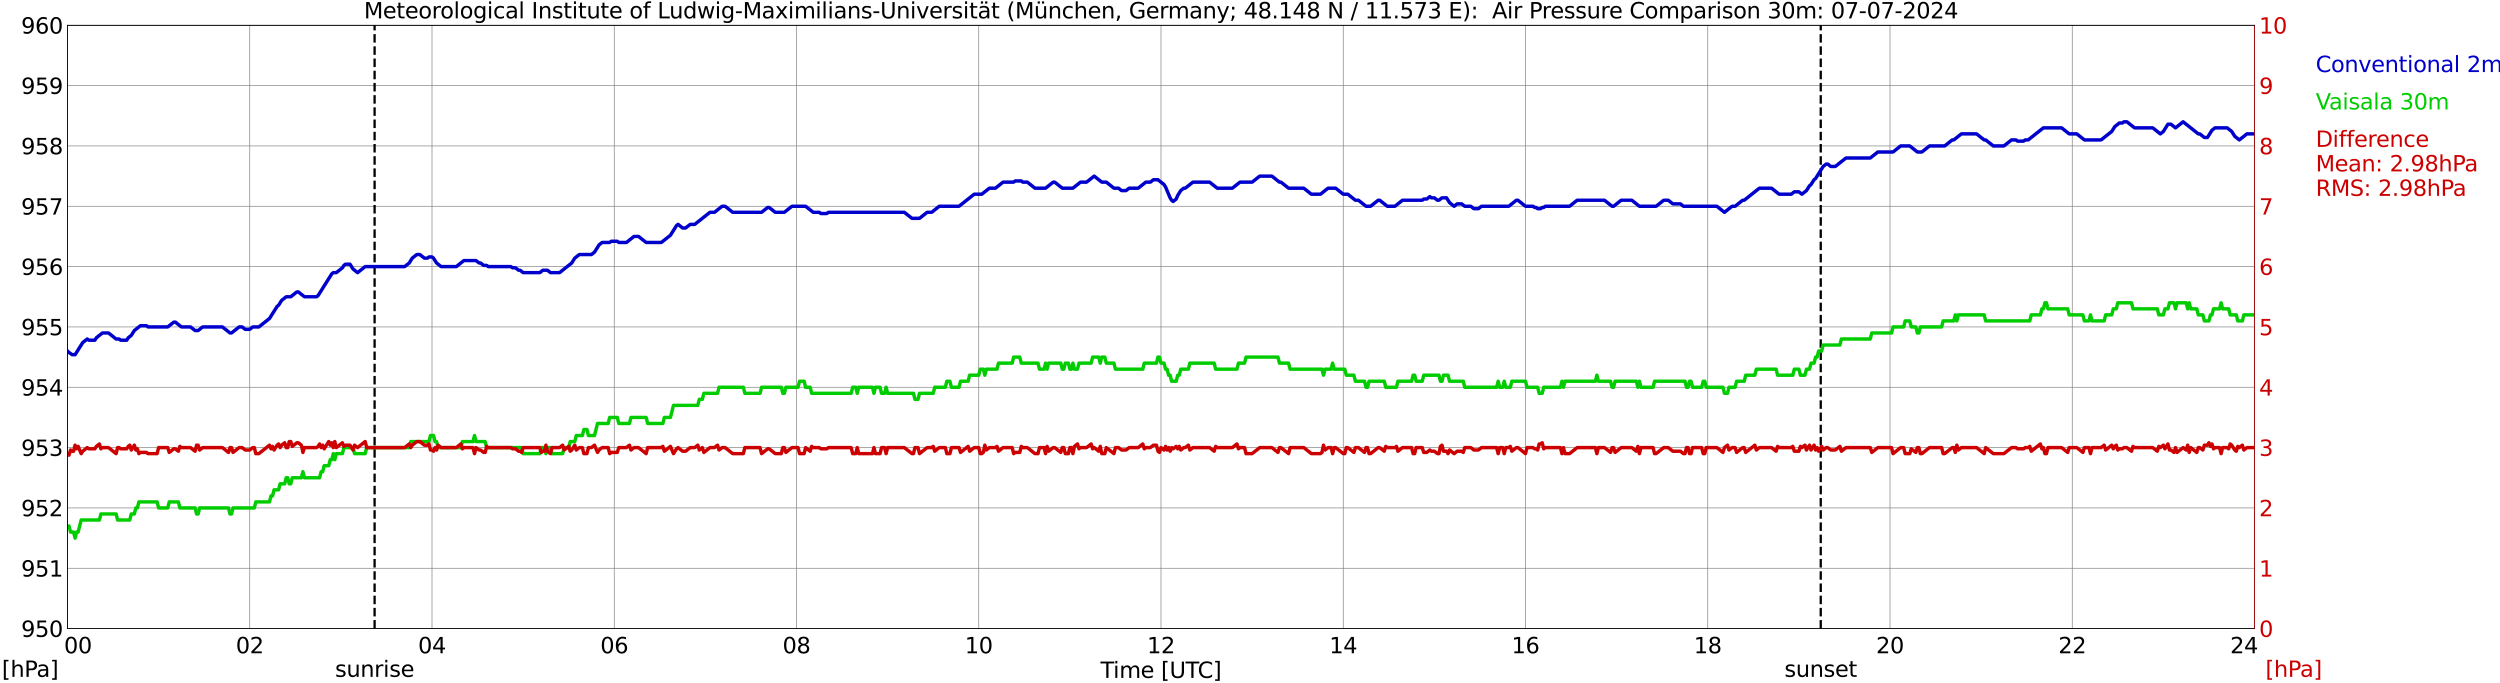 <?xml version="1.0" encoding="utf-8" standalone="no"?>
<!DOCTYPE svg PUBLIC "-//W3C//DTD SVG 1.1//EN"
  "http://www.w3.org/Graphics/SVG/1.1/DTD/svg11.dtd">
<svg xmlns:xlink="http://www.w3.org/1999/xlink" width="1085.4pt" height="296.64pt" viewBox="0 0 1085.4 296.64" xmlns="http://www.w3.org/2000/svg" version="1.1">
 <defs>
  <style type="text/css">*{stroke-linejoin: round; stroke-linecap: butt}</style>
 </defs>
 <g id="figure_1">
  <g id="patch_1">
   <path d="M 0 296.64 
L 1085.4 296.64 
L 1085.4 0 
L 0 0 
z
" style="fill: #ffffff"/>
  </g>
  <g id="axes_1">
   <g id="patch_2">
    <path d="M 29.306 272.909 
L 978.814 272.909 
L 978.814 10.976 
L 29.306 10.976 
z
" style="fill: #ffffff"/>
   </g>
   <g id="patch_3">
    <path d="M 978.814 272.909 
L 978.814 272.909 
L 978.814 10.976 
L 978.814 10.976 
z
" clip-path="url(#pf4c6358675)" style="fill: #d3d3d3; opacity: 0.25; stroke: #d3d3d3; stroke-linejoin: miter"/>
   </g>
   <g id="matplotlib.axis_1">
    <g id="xtick_1">
     <g id="line2d_1">
      <path d="M 29.306 272.909 
L 29.306 10.976 
" clip-path="url(#pf4c6358675)" style="fill: none; stroke: #808080; stroke-width: 0.3; stroke-linecap: square"/>
     </g>
     <g id="line2d_2"/>
     <g id="text_1">
      <!--    00 -->
      <g transform="translate(18.733 283.627) scale(0.095 -0.095)">
       <defs>
        <path id="DejaVuSans-20" transform="scale(0.016)"/>
        <path id="DejaVuSans-30" d="M 2034 4250 
Q 1547 4250 1301 3770 
Q 1056 3291 1056 2328 
Q 1056 1369 1301 889 
Q 1547 409 2034 409 
Q 2525 409 2770 889 
Q 3016 1369 3016 2328 
Q 3016 3291 2770 3770 
Q 2525 4250 2034 4250 
z
M 2034 4750 
Q 2819 4750 3233 4129 
Q 3647 3509 3647 2328 
Q 3647 1150 3233 529 
Q 2819 -91 2034 -91 
Q 1250 -91 836 529 
Q 422 1150 422 2328 
Q 422 3509 836 4129 
Q 1250 4750 2034 4750 
z
" transform="scale(0.016)"/>
       </defs>
       <use xlink:href="#DejaVuSans-20"/>
       <use xlink:href="#DejaVuSans-20" transform="translate(31.787 0)"/>
       <use xlink:href="#DejaVuSans-20" transform="translate(63.574 0)"/>
       <use xlink:href="#DejaVuSans-30" transform="translate(95.361 0)"/>
       <use xlink:href="#DejaVuSans-30" transform="translate(158.984 0)"/>
      </g>
     </g>
    </g>
    <g id="xtick_2">
     <g id="line2d_3">
      <path d="M 108.431 272.909 
L 108.431 10.976 
" clip-path="url(#pf4c6358675)" style="fill: none; stroke: #808080; stroke-width: 0.3; stroke-linecap: square"/>
     </g>
     <g id="line2d_4"/>
     <g id="text_2">
      <!-- 02 -->
      <g transform="translate(102.387 283.627) scale(0.095 -0.095)">
       <defs>
        <path id="DejaVuSans-32" d="M 1228 531 
L 3431 531 
L 3431 0 
L 469 0 
L 469 531 
Q 828 903 1448 1529 
Q 2069 2156 2228 2338 
Q 2531 2678 2651 2914 
Q 2772 3150 2772 3378 
Q 2772 3750 2511 3984 
Q 2250 4219 1831 4219 
Q 1534 4219 1204 4116 
Q 875 4013 500 3803 
L 500 4441 
Q 881 4594 1212 4672 
Q 1544 4750 1819 4750 
Q 2544 4750 2975 4387 
Q 3406 4025 3406 3419 
Q 3406 3131 3298 2873 
Q 3191 2616 2906 2266 
Q 2828 2175 2409 1742 
Q 1991 1309 1228 531 
z
" transform="scale(0.016)"/>
       </defs>
       <use xlink:href="#DejaVuSans-30"/>
       <use xlink:href="#DejaVuSans-32" transform="translate(63.623 0)"/>
      </g>
     </g>
    </g>
    <g id="xtick_3">
     <g id="line2d_5">
      <path d="M 187.557 272.909 
L 187.557 10.976 
" clip-path="url(#pf4c6358675)" style="fill: none; stroke: #808080; stroke-width: 0.3; stroke-linecap: square"/>
     </g>
     <g id="line2d_6"/>
     <g id="text_3">
      <!-- 04 -->
      <g transform="translate(181.513 283.627) scale(0.095 -0.095)">
       <defs>
        <path id="DejaVuSans-34" d="M 2419 4116 
L 825 1625 
L 2419 1625 
L 2419 4116 
z
M 2253 4666 
L 3047 4666 
L 3047 1625 
L 3713 1625 
L 3713 1100 
L 3047 1100 
L 3047 0 
L 2419 0 
L 2419 1100 
L 313 1100 
L 313 1709 
L 2253 4666 
z
" transform="scale(0.016)"/>
       </defs>
       <use xlink:href="#DejaVuSans-30"/>
       <use xlink:href="#DejaVuSans-34" transform="translate(63.623 0)"/>
      </g>
     </g>
    </g>
    <g id="xtick_4">
     <g id="line2d_7">
      <path d="M 266.683 272.909 
L 266.683 10.976 
" clip-path="url(#pf4c6358675)" style="fill: none; stroke: #808080; stroke-width: 0.3; stroke-linecap: square"/>
     </g>
     <g id="line2d_8"/>
     <g id="text_4">
      <!-- 06 -->
      <g transform="translate(260.638 283.627) scale(0.095 -0.095)">
       <defs>
        <path id="DejaVuSans-36" d="M 2113 2584 
Q 1688 2584 1439 2293 
Q 1191 2003 1191 1497 
Q 1191 994 1439 701 
Q 1688 409 2113 409 
Q 2538 409 2786 701 
Q 3034 994 3034 1497 
Q 3034 2003 2786 2293 
Q 2538 2584 2113 2584 
z
M 3366 4563 
L 3366 3988 
Q 3128 4100 2886 4159 
Q 2644 4219 2406 4219 
Q 1781 4219 1451 3797 
Q 1122 3375 1075 2522 
Q 1259 2794 1537 2939 
Q 1816 3084 2150 3084 
Q 2853 3084 3261 2657 
Q 3669 2231 3669 1497 
Q 3669 778 3244 343 
Q 2819 -91 2113 -91 
Q 1303 -91 875 529 
Q 447 1150 447 2328 
Q 447 3434 972 4092 
Q 1497 4750 2381 4750 
Q 2619 4750 2861 4703 
Q 3103 4656 3366 4563 
z
" transform="scale(0.016)"/>
       </defs>
       <use xlink:href="#DejaVuSans-30"/>
       <use xlink:href="#DejaVuSans-36" transform="translate(63.623 0)"/>
      </g>
     </g>
    </g>
    <g id="xtick_5">
     <g id="line2d_9">
      <path d="M 345.808 272.909 
L 345.808 10.976 
" clip-path="url(#pf4c6358675)" style="fill: none; stroke: #808080; stroke-width: 0.3; stroke-linecap: square"/>
     </g>
     <g id="line2d_10"/>
     <g id="text_5">
      <!-- 08 -->
      <g transform="translate(339.764 283.627) scale(0.095 -0.095)">
       <defs>
        <path id="DejaVuSans-38" d="M 2034 2216 
Q 1584 2216 1326 1975 
Q 1069 1734 1069 1313 
Q 1069 891 1326 650 
Q 1584 409 2034 409 
Q 2484 409 2743 651 
Q 3003 894 3003 1313 
Q 3003 1734 2745 1975 
Q 2488 2216 2034 2216 
z
M 1403 2484 
Q 997 2584 770 2862 
Q 544 3141 544 3541 
Q 544 4100 942 4425 
Q 1341 4750 2034 4750 
Q 2731 4750 3128 4425 
Q 3525 4100 3525 3541 
Q 3525 3141 3298 2862 
Q 3072 2584 2669 2484 
Q 3125 2378 3379 2068 
Q 3634 1759 3634 1313 
Q 3634 634 3220 271 
Q 2806 -91 2034 -91 
Q 1263 -91 848 271 
Q 434 634 434 1313 
Q 434 1759 690 2068 
Q 947 2378 1403 2484 
z
M 1172 3481 
Q 1172 3119 1398 2916 
Q 1625 2713 2034 2713 
Q 2441 2713 2670 2916 
Q 2900 3119 2900 3481 
Q 2900 3844 2670 4047 
Q 2441 4250 2034 4250 
Q 1625 4250 1398 4047 
Q 1172 3844 1172 3481 
z
" transform="scale(0.016)"/>
       </defs>
       <use xlink:href="#DejaVuSans-30"/>
       <use xlink:href="#DejaVuSans-38" transform="translate(63.623 0)"/>
      </g>
     </g>
    </g>
    <g id="xtick_6">
     <g id="line2d_11">
      <path d="M 424.934 272.909 
L 424.934 10.976 
" clip-path="url(#pf4c6358675)" style="fill: none; stroke: #808080; stroke-width: 0.3; stroke-linecap: square"/>
     </g>
     <g id="line2d_12"/>
     <g id="text_6">
      <!-- 10 -->
      <g transform="translate(418.89 283.627) scale(0.095 -0.095)">
       <defs>
        <path id="DejaVuSans-31" d="M 794 531 
L 1825 531 
L 1825 4091 
L 703 3866 
L 703 4441 
L 1819 4666 
L 2450 4666 
L 2450 531 
L 3481 531 
L 3481 0 
L 794 0 
L 794 531 
z
" transform="scale(0.016)"/>
       </defs>
       <use xlink:href="#DejaVuSans-31"/>
       <use xlink:href="#DejaVuSans-30" transform="translate(63.623 0)"/>
      </g>
     </g>
    </g>
    <g id="xtick_7">
     <g id="line2d_13">
      <path d="M 504.06 272.909 
L 504.06 10.976 
" clip-path="url(#pf4c6358675)" style="fill: none; stroke: #808080; stroke-width: 0.3; stroke-linecap: square"/>
     </g>
     <g id="line2d_14"/>
     <g id="text_7">
      <!-- 12 -->
      <g transform="translate(498.015 283.627) scale(0.095 -0.095)">
       <use xlink:href="#DejaVuSans-31"/>
       <use xlink:href="#DejaVuSans-32" transform="translate(63.623 0)"/>
      </g>
     </g>
    </g>
    <g id="xtick_8">
     <g id="line2d_15">
      <path d="M 583.185 272.909 
L 583.185 10.976 
" clip-path="url(#pf4c6358675)" style="fill: none; stroke: #808080; stroke-width: 0.3; stroke-linecap: square"/>
     </g>
     <g id="line2d_16"/>
     <g id="text_8">
      <!-- 14 -->
      <g transform="translate(577.141 283.627) scale(0.095 -0.095)">
       <use xlink:href="#DejaVuSans-31"/>
       <use xlink:href="#DejaVuSans-34" transform="translate(63.623 0)"/>
      </g>
     </g>
    </g>
    <g id="xtick_9">
     <g id="line2d_17">
      <path d="M 662.311 272.909 
L 662.311 10.976 
" clip-path="url(#pf4c6358675)" style="fill: none; stroke: #808080; stroke-width: 0.3; stroke-linecap: square"/>
     </g>
     <g id="line2d_18"/>
     <g id="text_9">
      <!-- 16 -->
      <g transform="translate(656.267 283.627) scale(0.095 -0.095)">
       <use xlink:href="#DejaVuSans-31"/>
       <use xlink:href="#DejaVuSans-36" transform="translate(63.623 0)"/>
      </g>
     </g>
    </g>
    <g id="xtick_10">
     <g id="line2d_19">
      <path d="M 741.437 272.909 
L 741.437 10.976 
" clip-path="url(#pf4c6358675)" style="fill: none; stroke: #808080; stroke-width: 0.3; stroke-linecap: square"/>
     </g>
     <g id="line2d_20"/>
     <g id="text_10">
      <!-- 18 -->
      <g transform="translate(735.392 283.627) scale(0.095 -0.095)">
       <use xlink:href="#DejaVuSans-31"/>
       <use xlink:href="#DejaVuSans-38" transform="translate(63.623 0)"/>
      </g>
     </g>
    </g>
    <g id="xtick_11">
     <g id="line2d_21">
      <path d="M 820.562 272.909 
L 820.562 10.976 
" clip-path="url(#pf4c6358675)" style="fill: none; stroke: #808080; stroke-width: 0.3; stroke-linecap: square"/>
     </g>
     <g id="line2d_22"/>
     <g id="text_11">
      <!-- 20 -->
      <g transform="translate(814.518 283.627) scale(0.095 -0.095)">
       <use xlink:href="#DejaVuSans-32"/>
       <use xlink:href="#DejaVuSans-30" transform="translate(63.623 0)"/>
      </g>
     </g>
    </g>
    <g id="xtick_12">
     <g id="line2d_23">
      <path d="M 899.688 272.909 
L 899.688 10.976 
" clip-path="url(#pf4c6358675)" style="fill: none; stroke: #808080; stroke-width: 0.3; stroke-linecap: square"/>
     </g>
     <g id="line2d_24"/>
     <g id="text_12">
      <!-- 22 -->
      <g transform="translate(893.644 283.627) scale(0.095 -0.095)">
       <use xlink:href="#DejaVuSans-32"/>
       <use xlink:href="#DejaVuSans-32" transform="translate(63.623 0)"/>
      </g>
     </g>
    </g>
    <g id="xtick_13">
     <g id="line2d_25">
      <path d="M 978.814 272.909 
L 978.814 10.976 
" clip-path="url(#pf4c6358675)" style="fill: none; stroke: #808080; stroke-width: 0.3; stroke-linecap: square"/>
     </g>
     <g id="line2d_26"/>
     <g id="text_13">
      <!-- 24    -->
      <g transform="translate(968.241 283.627) scale(0.095 -0.095)">
       <use xlink:href="#DejaVuSans-32"/>
       <use xlink:href="#DejaVuSans-34" transform="translate(63.623 0)"/>
       <use xlink:href="#DejaVuSans-20" transform="translate(127.246 0)"/>
       <use xlink:href="#DejaVuSans-20" transform="translate(159.033 0)"/>
       <use xlink:href="#DejaVuSans-20" transform="translate(190.82 0)"/>
      </g>
     </g>
    </g>
    <g id="text_14">
     <!-- Time [UTC] -->
     <g transform="translate(477.806 294.322) scale(0.095 -0.095)">
      <defs>
       <path id="DejaVuSans-54" d="M -19 4666 
L 3928 4666 
L 3928 4134 
L 2272 4134 
L 2272 0 
L 1638 0 
L 1638 4134 
L -19 4134 
L -19 4666 
z
" transform="scale(0.016)"/>
       <path id="DejaVuSans-69" d="M 603 3500 
L 1178 3500 
L 1178 0 
L 603 0 
L 603 3500 
z
M 603 4863 
L 1178 4863 
L 1178 4134 
L 603 4134 
L 603 4863 
z
" transform="scale(0.016)"/>
       <path id="DejaVuSans-6d" d="M 3328 2828 
Q 3544 3216 3844 3400 
Q 4144 3584 4550 3584 
Q 5097 3584 5394 3201 
Q 5691 2819 5691 2113 
L 5691 0 
L 5113 0 
L 5113 2094 
Q 5113 2597 4934 2840 
Q 4756 3084 4391 3084 
Q 3944 3084 3684 2787 
Q 3425 2491 3425 1978 
L 3425 0 
L 2847 0 
L 2847 2094 
Q 2847 2600 2669 2842 
Q 2491 3084 2119 3084 
Q 1678 3084 1418 2786 
Q 1159 2488 1159 1978 
L 1159 0 
L 581 0 
L 581 3500 
L 1159 3500 
L 1159 2956 
Q 1356 3278 1631 3431 
Q 1906 3584 2284 3584 
Q 2666 3584 2933 3390 
Q 3200 3197 3328 2828 
z
" transform="scale(0.016)"/>
       <path id="DejaVuSans-65" d="M 3597 1894 
L 3597 1613 
L 953 1613 
Q 991 1019 1311 708 
Q 1631 397 2203 397 
Q 2534 397 2845 478 
Q 3156 559 3463 722 
L 3463 178 
Q 3153 47 2828 -22 
Q 2503 -91 2169 -91 
Q 1331 -91 842 396 
Q 353 884 353 1716 
Q 353 2575 817 3079 
Q 1281 3584 2069 3584 
Q 2775 3584 3186 3129 
Q 3597 2675 3597 1894 
z
M 3022 2063 
Q 3016 2534 2758 2815 
Q 2500 3097 2075 3097 
Q 1594 3097 1305 2825 
Q 1016 2553 972 2059 
L 3022 2063 
z
" transform="scale(0.016)"/>
       <path id="DejaVuSans-5b" d="M 550 4863 
L 1875 4863 
L 1875 4416 
L 1125 4416 
L 1125 -397 
L 1875 -397 
L 1875 -844 
L 550 -844 
L 550 4863 
z
" transform="scale(0.016)"/>
       <path id="DejaVuSans-55" d="M 556 4666 
L 1191 4666 
L 1191 1831 
Q 1191 1081 1462 751 
Q 1734 422 2344 422 
Q 2950 422 3222 751 
Q 3494 1081 3494 1831 
L 3494 4666 
L 4128 4666 
L 4128 1753 
Q 4128 841 3676 375 
Q 3225 -91 2344 -91 
Q 1459 -91 1007 375 
Q 556 841 556 1753 
L 556 4666 
z
" transform="scale(0.016)"/>
       <path id="DejaVuSans-43" d="M 4122 4306 
L 4122 3641 
Q 3803 3938 3442 4084 
Q 3081 4231 2675 4231 
Q 1875 4231 1450 3742 
Q 1025 3253 1025 2328 
Q 1025 1406 1450 917 
Q 1875 428 2675 428 
Q 3081 428 3442 575 
Q 3803 722 4122 1019 
L 4122 359 
Q 3791 134 3420 21 
Q 3050 -91 2638 -91 
Q 1578 -91 968 557 
Q 359 1206 359 2328 
Q 359 3453 968 4101 
Q 1578 4750 2638 4750 
Q 3056 4750 3426 4639 
Q 3797 4528 4122 4306 
z
" transform="scale(0.016)"/>
       <path id="DejaVuSans-5d" d="M 1947 4863 
L 1947 -844 
L 622 -844 
L 622 -397 
L 1369 -397 
L 1369 4416 
L 622 4416 
L 622 4863 
L 1947 4863 
z
" transform="scale(0.016)"/>
      </defs>
      <use xlink:href="#DejaVuSans-54"/>
      <use xlink:href="#DejaVuSans-69" transform="translate(57.959 0)"/>
      <use xlink:href="#DejaVuSans-6d" transform="translate(85.742 0)"/>
      <use xlink:href="#DejaVuSans-65" transform="translate(183.154 0)"/>
      <use xlink:href="#DejaVuSans-20" transform="translate(244.678 0)"/>
      <use xlink:href="#DejaVuSans-5b" transform="translate(276.465 0)"/>
      <use xlink:href="#DejaVuSans-55" transform="translate(315.479 0)"/>
      <use xlink:href="#DejaVuSans-54" transform="translate(388.672 0)"/>
      <use xlink:href="#DejaVuSans-43" transform="translate(443.881 0)"/>
      <use xlink:href="#DejaVuSans-5d" transform="translate(513.705 0)"/>
     </g>
    </g>
   </g>
   <g id="matplotlib.axis_2">
    <g id="ytick_1">
     <g id="line2d_27">
      <path d="M 29.306 272.909 
L 978.814 272.909 
" clip-path="url(#pf4c6358675)" style="fill: none; stroke: #808080; stroke-width: 0.3; stroke-linecap: square"/>
     </g>
     <g id="line2d_28"/>
     <g id="text_15">
      <!-- 950 -->
      <g transform="translate(9.173 276.518) scale(0.095 -0.095)">
       <defs>
        <path id="DejaVuSans-39" d="M 703 97 
L 703 672 
Q 941 559 1184 500 
Q 1428 441 1663 441 
Q 2288 441 2617 861 
Q 2947 1281 2994 2138 
Q 2813 1869 2534 1725 
Q 2256 1581 1919 1581 
Q 1219 1581 811 2004 
Q 403 2428 403 3163 
Q 403 3881 828 4315 
Q 1253 4750 1959 4750 
Q 2769 4750 3195 4129 
Q 3622 3509 3622 2328 
Q 3622 1225 3098 567 
Q 2575 -91 1691 -91 
Q 1453 -91 1209 -44 
Q 966 3 703 97 
z
M 1959 2075 
Q 2384 2075 2632 2365 
Q 2881 2656 2881 3163 
Q 2881 3666 2632 3958 
Q 2384 4250 1959 4250 
Q 1534 4250 1286 3958 
Q 1038 3666 1038 3163 
Q 1038 2656 1286 2365 
Q 1534 2075 1959 2075 
z
" transform="scale(0.016)"/>
        <path id="DejaVuSans-35" d="M 691 4666 
L 3169 4666 
L 3169 4134 
L 1269 4134 
L 1269 2991 
Q 1406 3038 1543 3061 
Q 1681 3084 1819 3084 
Q 2600 3084 3056 2656 
Q 3513 2228 3513 1497 
Q 3513 744 3044 326 
Q 2575 -91 1722 -91 
Q 1428 -91 1123 -41 
Q 819 9 494 109 
L 494 744 
Q 775 591 1075 516 
Q 1375 441 1709 441 
Q 2250 441 2565 725 
Q 2881 1009 2881 1497 
Q 2881 1984 2565 2268 
Q 2250 2553 1709 2553 
Q 1456 2553 1204 2497 
Q 953 2441 691 2322 
L 691 4666 
z
" transform="scale(0.016)"/>
       </defs>
       <use xlink:href="#DejaVuSans-39"/>
       <use xlink:href="#DejaVuSans-35" transform="translate(63.623 0)"/>
       <use xlink:href="#DejaVuSans-30" transform="translate(127.246 0)"/>
      </g>
     </g>
    </g>
    <g id="ytick_2">
     <g id="line2d_29">
      <path d="M 29.306 246.715 
L 978.814 246.715 
" clip-path="url(#pf4c6358675)" style="fill: none; stroke: #808080; stroke-width: 0.3; stroke-linecap: square"/>
     </g>
     <g id="line2d_30"/>
     <g id="text_16">
      <!-- 951 -->
      <g transform="translate(9.173 250.325) scale(0.095 -0.095)">
       <use xlink:href="#DejaVuSans-39"/>
       <use xlink:href="#DejaVuSans-35" transform="translate(63.623 0)"/>
       <use xlink:href="#DejaVuSans-31" transform="translate(127.246 0)"/>
      </g>
     </g>
    </g>
    <g id="ytick_3">
     <g id="line2d_31">
      <path d="M 29.306 220.522 
L 978.814 220.522 
" clip-path="url(#pf4c6358675)" style="fill: none; stroke: #808080; stroke-width: 0.3; stroke-linecap: square"/>
     </g>
     <g id="line2d_32"/>
     <g id="text_17">
      <!-- 952 -->
      <g transform="translate(9.173 224.131) scale(0.095 -0.095)">
       <use xlink:href="#DejaVuSans-39"/>
       <use xlink:href="#DejaVuSans-35" transform="translate(63.623 0)"/>
       <use xlink:href="#DejaVuSans-32" transform="translate(127.246 0)"/>
      </g>
     </g>
    </g>
    <g id="ytick_4">
     <g id="line2d_33">
      <path d="M 29.306 194.329 
L 978.814 194.329 
" clip-path="url(#pf4c6358675)" style="fill: none; stroke: #808080; stroke-width: 0.3; stroke-linecap: square"/>
     </g>
     <g id="line2d_34"/>
     <g id="text_18">
      <!-- 953 -->
      <g transform="translate(9.173 197.938) scale(0.095 -0.095)">
       <defs>
        <path id="DejaVuSans-33" d="M 2597 2516 
Q 3050 2419 3304 2112 
Q 3559 1806 3559 1356 
Q 3559 666 3084 287 
Q 2609 -91 1734 -91 
Q 1441 -91 1130 -33 
Q 819 25 488 141 
L 488 750 
Q 750 597 1062 519 
Q 1375 441 1716 441 
Q 2309 441 2620 675 
Q 2931 909 2931 1356 
Q 2931 1769 2642 2001 
Q 2353 2234 1838 2234 
L 1294 2234 
L 1294 2753 
L 1863 2753 
Q 2328 2753 2575 2939 
Q 2822 3125 2822 3475 
Q 2822 3834 2567 4026 
Q 2313 4219 1838 4219 
Q 1578 4219 1281 4162 
Q 984 4106 628 3988 
L 628 4550 
Q 988 4650 1302 4700 
Q 1616 4750 1894 4750 
Q 2613 4750 3031 4423 
Q 3450 4097 3450 3541 
Q 3450 3153 3228 2886 
Q 3006 2619 2597 2516 
z
" transform="scale(0.016)"/>
       </defs>
       <use xlink:href="#DejaVuSans-39"/>
       <use xlink:href="#DejaVuSans-35" transform="translate(63.623 0)"/>
       <use xlink:href="#DejaVuSans-33" transform="translate(127.246 0)"/>
      </g>
     </g>
    </g>
    <g id="ytick_5">
     <g id="line2d_35">
      <path d="M 29.306 168.136 
L 978.814 168.136 
" clip-path="url(#pf4c6358675)" style="fill: none; stroke: #808080; stroke-width: 0.3; stroke-linecap: square"/>
     </g>
     <g id="line2d_36"/>
     <g id="text_19">
      <!-- 954 -->
      <g transform="translate(9.173 171.745) scale(0.095 -0.095)">
       <use xlink:href="#DejaVuSans-39"/>
       <use xlink:href="#DejaVuSans-35" transform="translate(63.623 0)"/>
       <use xlink:href="#DejaVuSans-34" transform="translate(127.246 0)"/>
      </g>
     </g>
    </g>
    <g id="ytick_6">
     <g id="line2d_37">
      <path d="M 29.306 141.942 
L 978.814 141.942 
" clip-path="url(#pf4c6358675)" style="fill: none; stroke: #808080; stroke-width: 0.3; stroke-linecap: square"/>
     </g>
     <g id="line2d_38"/>
     <g id="text_20">
      <!-- 955 -->
      <g transform="translate(9.173 145.551) scale(0.095 -0.095)">
       <use xlink:href="#DejaVuSans-39"/>
       <use xlink:href="#DejaVuSans-35" transform="translate(63.623 0)"/>
       <use xlink:href="#DejaVuSans-35" transform="translate(127.246 0)"/>
      </g>
     </g>
    </g>
    <g id="ytick_7">
     <g id="line2d_39">
      <path d="M 29.306 115.749 
L 978.814 115.749 
" clip-path="url(#pf4c6358675)" style="fill: none; stroke: #808080; stroke-width: 0.3; stroke-linecap: square"/>
     </g>
     <g id="line2d_40"/>
     <g id="text_21">
      <!-- 956 -->
      <g transform="translate(9.173 119.358) scale(0.095 -0.095)">
       <use xlink:href="#DejaVuSans-39"/>
       <use xlink:href="#DejaVuSans-35" transform="translate(63.623 0)"/>
       <use xlink:href="#DejaVuSans-36" transform="translate(127.246 0)"/>
      </g>
     </g>
    </g>
    <g id="ytick_8">
     <g id="line2d_41">
      <path d="M 29.306 89.556 
L 978.814 89.556 
" clip-path="url(#pf4c6358675)" style="fill: none; stroke: #808080; stroke-width: 0.3; stroke-linecap: square"/>
     </g>
     <g id="line2d_42"/>
     <g id="text_22">
      <!-- 957 -->
      <g transform="translate(9.173 93.165) scale(0.095 -0.095)">
       <defs>
        <path id="DejaVuSans-37" d="M 525 4666 
L 3525 4666 
L 3525 4397 
L 1831 0 
L 1172 0 
L 2766 4134 
L 525 4134 
L 525 4666 
z
" transform="scale(0.016)"/>
       </defs>
       <use xlink:href="#DejaVuSans-39"/>
       <use xlink:href="#DejaVuSans-35" transform="translate(63.623 0)"/>
       <use xlink:href="#DejaVuSans-37" transform="translate(127.246 0)"/>
      </g>
     </g>
    </g>
    <g id="ytick_9">
     <g id="line2d_43">
      <path d="M 29.306 63.362 
L 978.814 63.362 
" clip-path="url(#pf4c6358675)" style="fill: none; stroke: #808080; stroke-width: 0.3; stroke-linecap: square"/>
     </g>
     <g id="line2d_44"/>
     <g id="text_23">
      <!-- 958 -->
      <g transform="translate(9.173 66.972) scale(0.095 -0.095)">
       <use xlink:href="#DejaVuSans-39"/>
       <use xlink:href="#DejaVuSans-35" transform="translate(63.623 0)"/>
       <use xlink:href="#DejaVuSans-38" transform="translate(127.246 0)"/>
      </g>
     </g>
    </g>
    <g id="ytick_10">
     <g id="line2d_45">
      <path d="M 29.306 37.169 
L 978.814 37.169 
" clip-path="url(#pf4c6358675)" style="fill: none; stroke: #808080; stroke-width: 0.3; stroke-linecap: square"/>
     </g>
     <g id="line2d_46"/>
     <g id="text_24">
      <!-- 959 -->
      <g transform="translate(9.173 40.778) scale(0.095 -0.095)">
       <use xlink:href="#DejaVuSans-39"/>
       <use xlink:href="#DejaVuSans-35" transform="translate(63.623 0)"/>
       <use xlink:href="#DejaVuSans-39" transform="translate(127.246 0)"/>
      </g>
     </g>
    </g>
    <g id="ytick_11">
     <g id="line2d_47">
      <path d="M 29.306 10.976 
L 978.814 10.976 
" clip-path="url(#pf4c6358675)" style="fill: none; stroke: #808080; stroke-width: 0.3; stroke-linecap: square"/>
     </g>
     <g id="line2d_48"/>
     <g id="text_25">
      <!-- 960 -->
      <g transform="translate(9.173 14.585) scale(0.095 -0.095)">
       <use xlink:href="#DejaVuSans-39"/>
       <use xlink:href="#DejaVuSans-36" transform="translate(63.623 0)"/>
       <use xlink:href="#DejaVuSans-30" transform="translate(127.246 0)"/>
      </g>
     </g>
    </g>
   </g>
   <g id="line2d_49">
    <path d="M 162.633 272.909 
L 162.633 10.976 
" clip-path="url(#pf4c6358675)" style="fill: none; stroke-dasharray: 3.7,1.6; stroke-dashoffset: 0; stroke: #000000"/>
   </g>
   <g id="line2d_50">
    <path d="M 790.495 272.909 
L 790.495 10.976 
" clip-path="url(#pf4c6358675)" style="fill: none; stroke-dasharray: 3.7,1.6; stroke-dashoffset: 0; stroke: #000000"/>
   </g>
   <g id="line2d_51">
    <path d="M 29.306 152.42 
L 29.965 153.074 
L 30.625 153.467 
L 31.284 153.991 
L 32.603 153.991 
L 35.9 148.753 
L 37.878 147.181 
L 38.537 147.705 
L 41.175 147.705 
L 41.834 146.657 
L 44.472 144.562 
L 47.109 144.562 
L 50.406 147.181 
L 51.725 147.181 
L 52.384 147.705 
L 55.022 147.705 
L 55.681 146.657 
L 57 145.609 
L 58.319 143.514 
L 60.956 141.418 
L 63.594 141.418 
L 64.253 141.942 
L 72.825 141.942 
L 75.462 139.847 
L 76.122 139.847 
L 78.759 141.942 
L 82.716 141.942 
L 84.694 143.514 
L 86.013 143.514 
L 87.991 141.942 
L 96.563 141.942 
L 99.86 144.562 
L 100.519 144.562 
L 103.816 141.942 
L 105.135 141.942 
L 106.453 142.99 
L 108.431 142.99 
L 109.75 141.942 
L 112.388 141.942 
L 117.003 138.275 
L 120.3 133.037 
L 120.96 132.513 
L 122.278 130.417 
L 124.257 128.846 
L 126.235 128.846 
L 128.872 126.75 
L 129.532 126.75 
L 132.169 128.846 
L 137.444 128.846 
L 138.104 128.322 
L 144.038 118.892 
L 144.697 118.368 
L 146.016 118.368 
L 148.654 116.273 
L 149.313 115.225 
L 149.972 114.701 
L 151.951 114.701 
L 153.269 116.797 
L 155.247 118.368 
L 158.544 115.749 
L 175.688 115.749 
L 177.666 114.177 
L 178.985 112.082 
L 180.963 110.51 
L 182.282 110.51 
L 184.26 112.082 
L 185.579 112.082 
L 186.238 111.558 
L 187.557 111.558 
L 188.216 112.082 
L 189.535 114.177 
L 191.513 115.749 
L 198.107 115.749 
L 201.404 113.13 
L 206.679 113.13 
L 207.998 114.177 
L 208.657 114.177 
L 209.976 115.225 
L 211.295 115.225 
L 211.954 115.749 
L 221.845 115.749 
L 222.504 116.273 
L 223.823 116.273 
L 225.142 117.321 
L 225.801 117.321 
L 227.12 118.368 
L 234.373 118.368 
L 235.692 117.321 
L 237.67 117.321 
L 238.989 118.368 
L 242.945 118.368 
L 248.22 114.177 
L 249.539 112.082 
L 251.517 110.51 
L 256.792 110.51 
L 258.111 109.463 
L 260.089 106.319 
L 261.408 105.272 
L 264.705 105.272 
L 265.364 104.748 
L 268.002 104.748 
L 268.661 105.272 
L 271.958 105.272 
L 275.255 102.652 
L 277.233 102.652 
L 280.53 105.272 
L 287.124 105.272 
L 291.08 102.128 
L 293.717 97.937 
L 294.377 97.414 
L 296.355 98.985 
L 297.674 98.985 
L 299.652 97.414 
L 301.63 97.414 
L 308.224 92.175 
L 310.202 92.175 
L 313.499 89.556 
L 314.818 89.556 
L 318.114 92.175 
L 330.643 92.175 
L 333.28 90.079 
L 333.94 90.079 
L 336.577 92.175 
L 340.533 92.175 
L 343.83 89.556 
L 349.765 89.556 
L 353.062 92.175 
L 355.699 92.175 
L 356.359 92.699 
L 358.996 92.699 
L 359.655 92.175 
L 392.624 92.175 
L 395.921 94.794 
L 399.218 94.794 
L 402.515 92.175 
L 404.493 92.175 
L 407.79 89.556 
L 416.362 89.556 
L 422.956 84.317 
L 426.253 84.317 
L 429.55 81.698 
L 432.187 81.698 
L 435.484 79.078 
L 440.1 79.078 
L 440.759 78.554 
L 443.397 78.554 
L 444.056 79.078 
L 446.034 79.078 
L 449.331 81.698 
L 453.947 81.698 
L 457.244 79.078 
L 457.903 79.078 
L 461.2 81.698 
L 465.816 81.698 
L 469.113 79.078 
L 471.75 79.078 
L 475.047 76.459 
L 478.344 79.078 
L 480.322 79.078 
L 483.619 81.698 
L 485.597 81.698 
L 486.916 82.745 
L 488.894 82.745 
L 490.213 81.698 
L 494.169 81.698 
L 497.466 79.078 
L 499.444 79.078 
L 500.763 78.031 
L 502.741 78.031 
L 505.379 80.126 
L 506.038 81.174 
L 508.016 85.889 
L 508.675 86.936 
L 509.335 87.46 
L 510.654 86.412 
L 511.313 84.841 
L 512.632 82.745 
L 513.95 81.698 
L 514.61 81.698 
L 517.907 79.078 
L 525.16 79.078 
L 528.457 81.698 
L 535.051 81.698 
L 538.348 79.078 
L 543.623 79.078 
L 546.919 76.459 
L 552.195 76.459 
L 555.491 79.078 
L 556.151 79.078 
L 559.448 81.698 
L 566.042 81.698 
L 569.338 84.317 
L 573.295 84.317 
L 576.592 81.698 
L 579.889 81.698 
L 583.185 84.317 
L 585.164 84.317 
L 588.46 86.936 
L 589.779 86.936 
L 593.076 89.556 
L 595.054 89.556 
L 598.351 86.936 
L 599.011 86.936 
L 602.307 89.556 
L 605.604 89.556 
L 608.901 86.936 
L 617.473 86.936 
L 618.133 86.412 
L 619.451 86.412 
L 620.77 85.365 
L 621.429 85.889 
L 622.748 85.889 
L 624.067 86.936 
L 624.726 86.936 
L 626.045 85.889 
L 628.023 85.889 
L 629.342 87.984 
L 631.32 89.556 
L 632.639 88.508 
L 634.617 88.508 
L 635.936 89.556 
L 638.573 89.556 
L 639.892 90.603 
L 641.87 90.603 
L 643.189 89.556 
L 655.058 89.556 
L 658.355 86.936 
L 659.014 86.936 
L 662.311 89.556 
L 665.608 89.556 
L 666.267 90.079 
L 666.927 90.079 
L 667.586 90.603 
L 668.905 90.603 
L 669.564 90.079 
L 670.224 90.079 
L 670.883 89.556 
L 681.433 89.556 
L 684.73 86.936 
L 696.599 86.936 
L 699.896 89.556 
L 700.555 89.556 
L 703.852 86.936 
L 708.468 86.936 
L 711.765 89.556 
L 719.018 89.556 
L 722.315 86.936 
L 724.293 86.936 
L 726.271 88.508 
L 729.568 88.508 
L 730.887 89.556 
L 745.393 89.556 
L 748.69 92.175 
L 751.987 89.556 
L 753.306 89.556 
L 756.602 86.936 
L 757.262 86.936 
L 763.856 81.698 
L 769.131 81.698 
L 772.428 84.317 
L 777.703 84.317 
L 779.021 83.269 
L 781 83.269 
L 782.318 84.317 
L 784.296 82.745 
L 785.615 80.65 
L 786.275 80.126 
L 787.593 78.031 
L 788.253 77.507 
L 791.55 72.268 
L 792.868 71.22 
L 793.528 71.22 
L 794.847 72.268 
L 796.825 72.268 
L 801.44 68.601 
L 811.99 68.601 
L 815.287 65.982 
L 821.881 65.982 
L 825.178 63.362 
L 829.134 63.362 
L 832.431 65.982 
L 834.409 65.982 
L 837.706 63.362 
L 844.3 63.362 
L 847.597 60.743 
L 848.256 60.743 
L 851.553 58.124 
L 858.147 58.124 
L 861.444 60.743 
L 862.103 60.743 
L 865.4 63.362 
L 870.016 63.362 
L 873.313 60.743 
L 875.291 60.743 
L 875.95 61.267 
L 878.588 61.267 
L 879.247 60.743 
L 880.566 60.743 
L 887.16 55.504 
L 895.072 55.504 
L 898.369 58.124 
L 901.666 58.124 
L 904.963 60.743 
L 912.216 60.743 
L 916.832 57.076 
L 918.151 54.98 
L 920.129 53.409 
L 921.448 53.409 
L 922.107 52.885 
L 923.426 52.885 
L 926.723 55.504 
L 934.635 55.504 
L 937.932 58.124 
L 939.251 57.076 
L 941.229 53.933 
L 942.548 53.933 
L 944.526 55.504 
L 947.823 52.885 
L 954.417 58.124 
L 955.076 58.124 
L 957.054 59.695 
L 958.373 59.695 
L 960.351 56.552 
L 961.67 55.504 
L 966.945 55.504 
L 968.923 57.076 
L 970.242 59.171 
L 972.22 60.743 
L 975.517 58.124 
L 978.154 58.124 
L 978.154 58.124 
" clip-path="url(#pf4c6358675)" style="fill: none; stroke: #0000cc; stroke-width: 1.5; stroke-linecap: square"/>
   </g>
   <g id="line2d_52">
    <path d="M 29.306 228.38 
L 29.965 228.38 
L 30.625 231 
L 31.943 231 
L 32.603 233.619 
L 33.262 231 
L 33.921 231 
L 35.24 225.761 
L 43.153 225.761 
L 43.812 223.142 
L 50.406 223.142 
L 51.065 225.761 
L 56.34 225.761 
L 57 223.142 
L 58.319 223.142 
L 58.978 220.522 
L 59.637 220.522 
L 60.297 217.903 
L 68.209 217.903 
L 68.869 220.522 
L 72.825 220.522 
L 73.484 217.903 
L 77.441 217.903 
L 78.1 220.522 
L 84.694 220.522 
L 85.353 223.142 
L 86.013 223.142 
L 86.672 220.522 
L 99.2 220.522 
L 99.86 223.142 
L 100.519 223.142 
L 101.178 220.522 
L 110.41 220.522 
L 111.069 217.903 
L 117.003 217.903 
L 117.663 215.284 
L 118.322 215.284 
L 118.982 212.664 
L 120.96 212.664 
L 121.619 210.045 
L 123.597 210.045 
L 124.257 207.426 
L 124.916 207.426 
L 125.575 210.045 
L 126.235 210.045 
L 126.894 207.426 
L 130.85 207.426 
L 131.51 204.806 
L 132.169 207.426 
L 138.763 207.426 
L 139.422 204.806 
L 140.082 204.806 
L 140.741 202.187 
L 142.719 202.187 
L 143.379 199.568 
L 144.038 199.568 
L 144.697 196.948 
L 145.357 199.568 
L 146.016 196.948 
L 148.654 196.948 
L 149.313 194.329 
L 153.269 194.329 
L 153.929 196.948 
L 158.544 196.948 
L 159.204 194.329 
L 177.666 194.329 
L 178.326 191.71 
L 186.238 191.71 
L 186.898 189.09 
L 188.216 189.09 
L 188.876 191.71 
L 189.535 191.71 
L 190.195 194.329 
L 200.085 194.329 
L 200.745 191.71 
L 205.36 191.71 
L 206.02 189.09 
L 206.679 191.71 
L 210.635 191.71 
L 211.295 194.329 
L 226.461 194.329 
L 227.12 196.948 
L 234.373 196.948 
L 235.033 194.329 
L 236.351 194.329 
L 237.011 196.948 
L 237.67 194.329 
L 238.989 194.329 
L 239.648 196.948 
L 244.264 196.948 
L 244.923 194.329 
L 246.901 194.329 
L 247.561 191.71 
L 249.539 191.71 
L 250.198 189.09 
L 252.836 189.09 
L 253.495 186.471 
L 254.814 186.471 
L 255.473 189.09 
L 258.111 189.09 
L 259.43 183.852 
L 264.045 183.852 
L 264.705 181.232 
L 268.002 181.232 
L 268.661 183.852 
L 273.277 183.852 
L 273.936 181.232 
L 280.53 181.232 
L 281.189 183.852 
L 287.783 183.852 
L 288.442 181.232 
L 291.08 181.232 
L 292.399 175.994 
L 302.949 175.994 
L 303.608 173.374 
L 304.927 173.374 
L 305.586 170.755 
L 311.521 170.755 
L 312.18 168.136 
L 322.73 168.136 
L 323.39 170.755 
L 329.983 170.755 
L 330.643 168.136 
L 339.215 168.136 
L 339.874 170.755 
L 340.533 170.755 
L 341.193 168.136 
L 346.468 168.136 
L 347.127 165.516 
L 349.105 165.516 
L 349.765 168.136 
L 351.743 168.136 
L 352.402 170.755 
L 369.546 170.755 
L 370.206 168.136 
L 371.524 168.136 
L 372.184 170.755 
L 372.843 168.136 
L 378.777 168.136 
L 379.437 170.755 
L 380.096 168.136 
L 382.074 168.136 
L 382.734 170.755 
L 384.053 170.755 
L 384.712 168.136 
L 385.371 170.755 
L 396.581 170.755 
L 397.24 173.374 
L 398.559 173.374 
L 399.218 170.755 
L 405.153 170.755 
L 405.812 168.136 
L 410.428 168.136 
L 411.087 165.516 
L 412.406 165.516 
L 413.065 168.136 
L 416.362 168.136 
L 417.022 165.516 
L 420.318 165.516 
L 420.978 162.897 
L 424.934 162.897 
L 425.593 160.278 
L 426.912 160.278 
L 427.572 162.897 
L 428.231 160.278 
L 432.847 160.278 
L 433.506 157.658 
L 439.44 157.658 
L 440.1 155.039 
L 442.737 155.039 
L 443.397 157.658 
L 450.65 157.658 
L 451.309 160.278 
L 453.287 160.278 
L 453.947 157.658 
L 454.606 160.278 
L 455.266 157.658 
L 460.541 157.658 
L 461.2 160.278 
L 461.859 160.278 
L 462.519 157.658 
L 463.838 157.658 
L 464.497 160.278 
L 465.156 160.278 
L 465.816 157.658 
L 466.475 160.278 
L 467.794 160.278 
L 468.453 157.658 
L 473.728 157.658 
L 474.388 155.039 
L 477.025 155.039 
L 477.685 157.658 
L 478.344 155.039 
L 479.663 155.039 
L 480.322 157.658 
L 483.619 157.658 
L 484.278 160.278 
L 496.147 160.278 
L 496.807 157.658 
L 502.082 157.658 
L 502.741 155.039 
L 503.4 155.039 
L 504.06 157.658 
L 505.379 157.658 
L 506.038 160.278 
L 506.697 160.278 
L 507.357 162.897 
L 508.016 162.897 
L 508.675 165.516 
L 510.654 165.516 
L 511.313 162.897 
L 511.972 162.897 
L 512.632 160.278 
L 515.929 160.278 
L 516.588 157.658 
L 527.138 157.658 
L 527.797 160.278 
L 537.029 160.278 
L 537.688 157.658 
L 540.326 157.658 
L 540.985 155.039 
L 554.832 155.039 
L 555.491 157.658 
L 559.448 157.658 
L 560.107 160.278 
L 573.954 160.278 
L 574.613 162.897 
L 575.273 160.278 
L 577.91 160.278 
L 578.57 157.658 
L 579.229 160.278 
L 583.845 160.278 
L 584.504 162.897 
L 587.801 162.897 
L 588.46 165.516 
L 592.417 165.516 
L 593.076 168.136 
L 593.736 168.136 
L 594.395 165.516 
L 600.989 165.516 
L 601.648 168.136 
L 606.264 168.136 
L 606.923 165.516 
L 612.858 165.516 
L 613.517 162.897 
L 614.176 162.897 
L 614.836 165.516 
L 617.473 165.516 
L 618.133 162.897 
L 624.726 162.897 
L 625.386 165.516 
L 626.045 165.516 
L 626.705 162.897 
L 628.683 162.897 
L 629.342 165.516 
L 635.276 165.516 
L 635.936 168.136 
L 649.783 168.136 
L 650.442 165.516 
L 651.102 168.136 
L 652.42 168.136 
L 653.08 165.516 
L 653.739 168.136 
L 655.717 168.136 
L 656.377 165.516 
L 662.311 165.516 
L 662.97 168.136 
L 667.586 168.136 
L 668.246 170.755 
L 669.564 170.755 
L 670.224 168.136 
L 677.477 168.136 
L 678.136 165.516 
L 678.796 168.136 
L 679.455 165.516 
L 692.643 165.516 
L 693.302 162.897 
L 693.961 165.516 
L 699.236 165.516 
L 699.896 168.136 
L 700.555 168.136 
L 701.215 165.516 
L 710.446 165.516 
L 711.105 168.136 
L 711.765 165.516 
L 712.424 168.136 
L 717.699 168.136 
L 718.358 165.516 
L 731.546 165.516 
L 732.205 168.136 
L 732.865 168.136 
L 733.524 165.516 
L 734.184 165.516 
L 734.843 168.136 
L 738.799 168.136 
L 739.459 165.516 
L 740.118 165.516 
L 740.777 168.136 
L 748.031 168.136 
L 748.69 170.755 
L 750.009 170.755 
L 750.668 168.136 
L 753.306 168.136 
L 753.965 165.516 
L 757.262 165.516 
L 757.921 162.897 
L 761.878 162.897 
L 762.537 160.278 
L 771.109 160.278 
L 771.768 162.897 
L 778.362 162.897 
L 779.021 160.278 
L 781 160.278 
L 781.659 162.897 
L 783.637 162.897 
L 784.296 160.278 
L 785.615 160.278 
L 786.275 157.658 
L 787.593 157.658 
L 788.253 155.039 
L 788.912 155.039 
L 789.572 152.42 
L 790.89 152.42 
L 791.55 149.8 
L 798.803 149.8 
L 799.462 147.181 
L 811.99 147.181 
L 812.65 144.562 
L 821.222 144.562 
L 821.881 141.942 
L 826.497 141.942 
L 827.156 139.323 
L 829.134 139.323 
L 829.794 141.942 
L 831.772 141.942 
L 832.431 144.562 
L 833.091 144.562 
L 833.75 141.942 
L 842.981 141.942 
L 843.641 139.323 
L 848.256 139.323 
L 848.916 136.704 
L 849.575 139.323 
L 850.235 136.704 
L 861.444 136.704 
L 862.103 139.323 
L 881.225 139.323 
L 881.885 136.704 
L 885.841 136.704 
L 886.5 134.084 
L 887.16 134.084 
L 887.819 131.465 
L 888.479 131.465 
L 889.138 134.084 
L 897.71 134.084 
L 898.369 136.704 
L 904.304 136.704 
L 904.963 139.323 
L 906.941 139.323 
L 907.601 136.704 
L 908.26 139.323 
L 913.535 139.323 
L 914.194 136.704 
L 916.832 136.704 
L 917.491 134.084 
L 918.81 134.084 
L 919.469 131.465 
L 925.404 131.465 
L 926.063 134.084 
L 936.613 134.084 
L 937.273 136.704 
L 939.251 136.704 
L 939.91 134.084 
L 941.229 134.084 
L 941.888 131.465 
L 943.867 131.465 
L 944.526 134.084 
L 945.185 131.465 
L 949.142 131.465 
L 949.801 134.084 
L 950.46 131.465 
L 951.12 134.084 
L 953.757 134.084 
L 954.417 136.704 
L 956.395 136.704 
L 957.054 139.323 
L 959.032 139.323 
L 959.692 136.704 
L 960.351 136.704 
L 961.01 134.084 
L 963.648 134.084 
L 964.307 131.465 
L 964.967 134.084 
L 967.604 134.084 
L 968.264 136.704 
L 970.901 136.704 
L 971.561 139.323 
L 973.539 139.323 
L 974.198 136.704 
L 978.154 136.704 
L 978.154 136.704 
" clip-path="url(#pf4c6358675)" style="fill: none; stroke: #00cc00; stroke-width: 1.5; stroke-linecap: square"/>
   </g>
   <g id="patch_4">
    <path d="M 29.306 272.909 
L 29.306 10.976 
" style="fill: none; stroke: #000000; stroke-width: 0.3; stroke-linejoin: miter; stroke-linecap: square"/>
   </g>
   <g id="patch_5">
    <path d="M 978.814 272.909 
L 978.814 10.976 
" style="fill: none; stroke: #000000; stroke-width: 0.3; stroke-linejoin: miter; stroke-linecap: square"/>
   </g>
   <g id="patch_6">
    <path d="M 29.306 272.909 
L 978.814 272.909 
" style="fill: none; stroke: #000000; stroke-width: 0.3; stroke-linejoin: miter; stroke-linecap: square"/>
   </g>
   <g id="patch_7">
    <path d="M 29.306 10.976 
L 978.814 10.976 
" style="fill: none; stroke: #000000; stroke-width: 0.3; stroke-linejoin: miter; stroke-linecap: square"/>
   </g>
   <g id="text_26">
    <!-- sunrise -->
    <g transform="translate(145.468 293.863) scale(0.095 -0.095)">
     <defs>
      <path id="DejaVuSans-73" d="M 2834 3397 
L 2834 2853 
Q 2591 2978 2328 3040 
Q 2066 3103 1784 3103 
Q 1356 3103 1142 2972 
Q 928 2841 928 2578 
Q 928 2378 1081 2264 
Q 1234 2150 1697 2047 
L 1894 2003 
Q 2506 1872 2764 1633 
Q 3022 1394 3022 966 
Q 3022 478 2636 193 
Q 2250 -91 1575 -91 
Q 1294 -91 989 -36 
Q 684 19 347 128 
L 347 722 
Q 666 556 975 473 
Q 1284 391 1588 391 
Q 1994 391 2212 530 
Q 2431 669 2431 922 
Q 2431 1156 2273 1281 
Q 2116 1406 1581 1522 
L 1381 1569 
Q 847 1681 609 1914 
Q 372 2147 372 2553 
Q 372 3047 722 3315 
Q 1072 3584 1716 3584 
Q 2034 3584 2315 3537 
Q 2597 3491 2834 3397 
z
" transform="scale(0.016)"/>
      <path id="DejaVuSans-75" d="M 544 1381 
L 544 3500 
L 1119 3500 
L 1119 1403 
Q 1119 906 1312 657 
Q 1506 409 1894 409 
Q 2359 409 2629 706 
Q 2900 1003 2900 1516 
L 2900 3500 
L 3475 3500 
L 3475 0 
L 2900 0 
L 2900 538 
Q 2691 219 2414 64 
Q 2138 -91 1772 -91 
Q 1169 -91 856 284 
Q 544 659 544 1381 
z
M 1991 3584 
L 1991 3584 
z
" transform="scale(0.016)"/>
      <path id="DejaVuSans-6e" d="M 3513 2113 
L 3513 0 
L 2938 0 
L 2938 2094 
Q 2938 2591 2744 2837 
Q 2550 3084 2163 3084 
Q 1697 3084 1428 2787 
Q 1159 2491 1159 1978 
L 1159 0 
L 581 0 
L 581 3500 
L 1159 3500 
L 1159 2956 
Q 1366 3272 1645 3428 
Q 1925 3584 2291 3584 
Q 2894 3584 3203 3211 
Q 3513 2838 3513 2113 
z
" transform="scale(0.016)"/>
      <path id="DejaVuSans-72" d="M 2631 2963 
Q 2534 3019 2420 3045 
Q 2306 3072 2169 3072 
Q 1681 3072 1420 2755 
Q 1159 2438 1159 1844 
L 1159 0 
L 581 0 
L 581 3500 
L 1159 3500 
L 1159 2956 
Q 1341 3275 1631 3429 
Q 1922 3584 2338 3584 
Q 2397 3584 2469 3576 
Q 2541 3569 2628 3553 
L 2631 2963 
z
" transform="scale(0.016)"/>
     </defs>
     <use xlink:href="#DejaVuSans-73"/>
     <use xlink:href="#DejaVuSans-75" transform="translate(52.1 0)"/>
     <use xlink:href="#DejaVuSans-6e" transform="translate(115.479 0)"/>
     <use xlink:href="#DejaVuSans-72" transform="translate(178.857 0)"/>
     <use xlink:href="#DejaVuSans-69" transform="translate(219.971 0)"/>
     <use xlink:href="#DejaVuSans-73" transform="translate(247.754 0)"/>
     <use xlink:href="#DejaVuSans-65" transform="translate(299.854 0)"/>
    </g>
   </g>
   <g id="text_27">
    <!-- sunset -->
    <g transform="translate(774.74 293.863) scale(0.095 -0.095)">
     <defs>
      <path id="DejaVuSans-74" d="M 1172 4494 
L 1172 3500 
L 2356 3500 
L 2356 3053 
L 1172 3053 
L 1172 1153 
Q 1172 725 1289 603 
Q 1406 481 1766 481 
L 2356 481 
L 2356 0 
L 1766 0 
Q 1100 0 847 248 
Q 594 497 594 1153 
L 594 3053 
L 172 3053 
L 172 3500 
L 594 3500 
L 594 4494 
L 1172 4494 
z
" transform="scale(0.016)"/>
     </defs>
     <use xlink:href="#DejaVuSans-73"/>
     <use xlink:href="#DejaVuSans-75" transform="translate(52.1 0)"/>
     <use xlink:href="#DejaVuSans-6e" transform="translate(115.479 0)"/>
     <use xlink:href="#DejaVuSans-73" transform="translate(178.857 0)"/>
     <use xlink:href="#DejaVuSans-65" transform="translate(230.957 0)"/>
     <use xlink:href="#DejaVuSans-74" transform="translate(292.48 0)"/>
    </g>
   </g>
   <g id="text_28">
    <!-- [hPa] -->
    <g transform="translate(0.821 293.863) scale(0.095 -0.095)">
     <defs>
      <path id="DejaVuSans-68" d="M 3513 2113 
L 3513 0 
L 2938 0 
L 2938 2094 
Q 2938 2591 2744 2837 
Q 2550 3084 2163 3084 
Q 1697 3084 1428 2787 
Q 1159 2491 1159 1978 
L 1159 0 
L 581 0 
L 581 4863 
L 1159 4863 
L 1159 2956 
Q 1366 3272 1645 3428 
Q 1925 3584 2291 3584 
Q 2894 3584 3203 3211 
Q 3513 2838 3513 2113 
z
" transform="scale(0.016)"/>
      <path id="DejaVuSans-50" d="M 1259 4147 
L 1259 2394 
L 2053 2394 
Q 2494 2394 2734 2622 
Q 2975 2850 2975 3272 
Q 2975 3691 2734 3919 
Q 2494 4147 2053 4147 
L 1259 4147 
z
M 628 4666 
L 2053 4666 
Q 2838 4666 3239 4311 
Q 3641 3956 3641 3272 
Q 3641 2581 3239 2228 
Q 2838 1875 2053 1875 
L 1259 1875 
L 1259 0 
L 628 0 
L 628 4666 
z
" transform="scale(0.016)"/>
      <path id="DejaVuSans-61" d="M 2194 1759 
Q 1497 1759 1228 1600 
Q 959 1441 959 1056 
Q 959 750 1161 570 
Q 1363 391 1709 391 
Q 2188 391 2477 730 
Q 2766 1069 2766 1631 
L 2766 1759 
L 2194 1759 
z
M 3341 1997 
L 3341 0 
L 2766 0 
L 2766 531 
Q 2569 213 2275 61 
Q 1981 -91 1556 -91 
Q 1019 -91 701 211 
Q 384 513 384 1019 
Q 384 1609 779 1909 
Q 1175 2209 1959 2209 
L 2766 2209 
L 2766 2266 
Q 2766 2663 2505 2880 
Q 2244 3097 1772 3097 
Q 1472 3097 1187 3025 
Q 903 2953 641 2809 
L 641 3341 
Q 956 3463 1253 3523 
Q 1550 3584 1831 3584 
Q 2591 3584 2966 3190 
Q 3341 2797 3341 1997 
z
" transform="scale(0.016)"/>
     </defs>
     <use xlink:href="#DejaVuSans-5b"/>
     <use xlink:href="#DejaVuSans-68" transform="translate(39.014 0)"/>
     <use xlink:href="#DejaVuSans-50" transform="translate(102.393 0)"/>
     <use xlink:href="#DejaVuSans-61" transform="translate(158.195 0)"/>
     <use xlink:href="#DejaVuSans-5d" transform="translate(219.475 0)"/>
    </g>
   </g>
   <g id="text_29">
    <!-- Conventional 2m -->
    <g style="fill: #0000cc" transform="translate(1005.4 31.291) scale(0.095 -0.095)">
     <defs>
      <path id="DejaVuSans-6f" d="M 1959 3097 
Q 1497 3097 1228 2736 
Q 959 2375 959 1747 
Q 959 1119 1226 758 
Q 1494 397 1959 397 
Q 2419 397 2687 759 
Q 2956 1122 2956 1747 
Q 2956 2369 2687 2733 
Q 2419 3097 1959 3097 
z
M 1959 3584 
Q 2709 3584 3137 3096 
Q 3566 2609 3566 1747 
Q 3566 888 3137 398 
Q 2709 -91 1959 -91 
Q 1206 -91 779 398 
Q 353 888 353 1747 
Q 353 2609 779 3096 
Q 1206 3584 1959 3584 
z
" transform="scale(0.016)"/>
      <path id="DejaVuSans-76" d="M 191 3500 
L 800 3500 
L 1894 563 
L 2988 3500 
L 3597 3500 
L 2284 0 
L 1503 0 
L 191 3500 
z
" transform="scale(0.016)"/>
      <path id="DejaVuSans-6c" d="M 603 4863 
L 1178 4863 
L 1178 0 
L 603 0 
L 603 4863 
z
" transform="scale(0.016)"/>
     </defs>
     <use xlink:href="#DejaVuSans-43"/>
     <use xlink:href="#DejaVuSans-6f" transform="translate(69.824 0)"/>
     <use xlink:href="#DejaVuSans-6e" transform="translate(131.006 0)"/>
     <use xlink:href="#DejaVuSans-76" transform="translate(194.385 0)"/>
     <use xlink:href="#DejaVuSans-65" transform="translate(253.564 0)"/>
     <use xlink:href="#DejaVuSans-6e" transform="translate(315.088 0)"/>
     <use xlink:href="#DejaVuSans-74" transform="translate(378.467 0)"/>
     <use xlink:href="#DejaVuSans-69" transform="translate(417.676 0)"/>
     <use xlink:href="#DejaVuSans-6f" transform="translate(445.459 0)"/>
     <use xlink:href="#DejaVuSans-6e" transform="translate(506.641 0)"/>
     <use xlink:href="#DejaVuSans-61" transform="translate(570.02 0)"/>
     <use xlink:href="#DejaVuSans-6c" transform="translate(631.299 0)"/>
     <use xlink:href="#DejaVuSans-20" transform="translate(659.082 0)"/>
     <use xlink:href="#DejaVuSans-32" transform="translate(690.869 0)"/>
     <use xlink:href="#DejaVuSans-6d" transform="translate(754.492 0)"/>
    </g>
   </g>
   <g id="text_30">
    <!-- Vaisala 30m -->
    <g style="fill: #00cc00" transform="translate(1005.4 47.531) scale(0.095 -0.095)">
     <defs>
      <path id="DejaVuSans-56" d="M 1831 0 
L 50 4666 
L 709 4666 
L 2188 738 
L 3669 4666 
L 4325 4666 
L 2547 0 
L 1831 0 
z
" transform="scale(0.016)"/>
     </defs>
     <use xlink:href="#DejaVuSans-56"/>
     <use xlink:href="#DejaVuSans-61" transform="translate(60.658 0)"/>
     <use xlink:href="#DejaVuSans-69" transform="translate(121.938 0)"/>
     <use xlink:href="#DejaVuSans-73" transform="translate(149.721 0)"/>
     <use xlink:href="#DejaVuSans-61" transform="translate(201.82 0)"/>
     <use xlink:href="#DejaVuSans-6c" transform="translate(263.1 0)"/>
     <use xlink:href="#DejaVuSans-61" transform="translate(290.883 0)"/>
     <use xlink:href="#DejaVuSans-20" transform="translate(352.162 0)"/>
     <use xlink:href="#DejaVuSans-33" transform="translate(383.949 0)"/>
     <use xlink:href="#DejaVuSans-30" transform="translate(447.572 0)"/>
     <use xlink:href="#DejaVuSans-6d" transform="translate(511.195 0)"/>
    </g>
   </g>
   <g id="text_31">
    <!-- Difference -->
    <g style="fill: #cc0000" transform="translate(1005.4 63.771) scale(0.095 -0.095)">
     <defs>
      <path id="DejaVuSans-44" d="M 1259 4147 
L 1259 519 
L 2022 519 
Q 2988 519 3436 956 
Q 3884 1394 3884 2338 
Q 3884 3275 3436 3711 
Q 2988 4147 2022 4147 
L 1259 4147 
z
M 628 4666 
L 1925 4666 
Q 3281 4666 3915 4102 
Q 4550 3538 4550 2338 
Q 4550 1131 3912 565 
Q 3275 0 1925 0 
L 628 0 
L 628 4666 
z
" transform="scale(0.016)"/>
      <path id="DejaVuSans-66" d="M 2375 4863 
L 2375 4384 
L 1825 4384 
Q 1516 4384 1395 4259 
Q 1275 4134 1275 3809 
L 1275 3500 
L 2222 3500 
L 2222 3053 
L 1275 3053 
L 1275 0 
L 697 0 
L 697 3053 
L 147 3053 
L 147 3500 
L 697 3500 
L 697 3744 
Q 697 4328 969 4595 
Q 1241 4863 1831 4863 
L 2375 4863 
z
" transform="scale(0.016)"/>
      <path id="DejaVuSans-63" d="M 3122 3366 
L 3122 2828 
Q 2878 2963 2633 3030 
Q 2388 3097 2138 3097 
Q 1578 3097 1268 2742 
Q 959 2388 959 1747 
Q 959 1106 1268 751 
Q 1578 397 2138 397 
Q 2388 397 2633 464 
Q 2878 531 3122 666 
L 3122 134 
Q 2881 22 2623 -34 
Q 2366 -91 2075 -91 
Q 1284 -91 818 406 
Q 353 903 353 1747 
Q 353 2603 823 3093 
Q 1294 3584 2113 3584 
Q 2378 3584 2631 3529 
Q 2884 3475 3122 3366 
z
" transform="scale(0.016)"/>
     </defs>
     <use xlink:href="#DejaVuSans-44"/>
     <use xlink:href="#DejaVuSans-69" transform="translate(77.002 0)"/>
     <use xlink:href="#DejaVuSans-66" transform="translate(104.785 0)"/>
     <use xlink:href="#DejaVuSans-66" transform="translate(139.99 0)"/>
     <use xlink:href="#DejaVuSans-65" transform="translate(175.195 0)"/>
     <use xlink:href="#DejaVuSans-72" transform="translate(236.719 0)"/>
     <use xlink:href="#DejaVuSans-65" transform="translate(275.582 0)"/>
     <use xlink:href="#DejaVuSans-6e" transform="translate(337.105 0)"/>
     <use xlink:href="#DejaVuSans-63" transform="translate(400.484 0)"/>
     <use xlink:href="#DejaVuSans-65" transform="translate(455.465 0)"/>
    </g>
    <!-- Mean: 2.98hPa -->
    <g style="fill: #cc0000" transform="translate(1005.4 74.408) scale(0.095 -0.095)">
     <defs>
      <path id="DejaVuSans-4d" d="M 628 4666 
L 1569 4666 
L 2759 1491 
L 3956 4666 
L 4897 4666 
L 4897 0 
L 4281 0 
L 4281 4097 
L 3078 897 
L 2444 897 
L 1241 4097 
L 1241 0 
L 628 0 
L 628 4666 
z
" transform="scale(0.016)"/>
      <path id="DejaVuSans-3a" d="M 750 794 
L 1409 794 
L 1409 0 
L 750 0 
L 750 794 
z
M 750 3309 
L 1409 3309 
L 1409 2516 
L 750 2516 
L 750 3309 
z
" transform="scale(0.016)"/>
      <path id="DejaVuSans-2e" d="M 684 794 
L 1344 794 
L 1344 0 
L 684 0 
L 684 794 
z
" transform="scale(0.016)"/>
     </defs>
     <use xlink:href="#DejaVuSans-4d"/>
     <use xlink:href="#DejaVuSans-65" transform="translate(86.279 0)"/>
     <use xlink:href="#DejaVuSans-61" transform="translate(147.803 0)"/>
     <use xlink:href="#DejaVuSans-6e" transform="translate(209.082 0)"/>
     <use xlink:href="#DejaVuSans-3a" transform="translate(272.461 0)"/>
     <use xlink:href="#DejaVuSans-20" transform="translate(306.152 0)"/>
     <use xlink:href="#DejaVuSans-32" transform="translate(337.939 0)"/>
     <use xlink:href="#DejaVuSans-2e" transform="translate(401.562 0)"/>
     <use xlink:href="#DejaVuSans-39" transform="translate(433.35 0)"/>
     <use xlink:href="#DejaVuSans-38" transform="translate(496.973 0)"/>
     <use xlink:href="#DejaVuSans-68" transform="translate(560.596 0)"/>
     <use xlink:href="#DejaVuSans-50" transform="translate(623.975 0)"/>
     <use xlink:href="#DejaVuSans-61" transform="translate(679.777 0)"/>
    </g>
    <!-- RMS: 2.98hPa -->
    <g style="fill: #cc0000" transform="translate(1005.4 85.046) scale(0.095 -0.095)">
     <defs>
      <path id="DejaVuSans-52" d="M 2841 2188 
Q 3044 2119 3236 1894 
Q 3428 1669 3622 1275 
L 4263 0 
L 3584 0 
L 2988 1197 
Q 2756 1666 2539 1819 
Q 2322 1972 1947 1972 
L 1259 1972 
L 1259 0 
L 628 0 
L 628 4666 
L 2053 4666 
Q 2853 4666 3247 4331 
Q 3641 3997 3641 3322 
Q 3641 2881 3436 2590 
Q 3231 2300 2841 2188 
z
M 1259 4147 
L 1259 2491 
L 2053 2491 
Q 2509 2491 2742 2702 
Q 2975 2913 2975 3322 
Q 2975 3731 2742 3939 
Q 2509 4147 2053 4147 
L 1259 4147 
z
" transform="scale(0.016)"/>
      <path id="DejaVuSans-53" d="M 3425 4513 
L 3425 3897 
Q 3066 4069 2747 4153 
Q 2428 4238 2131 4238 
Q 1616 4238 1336 4038 
Q 1056 3838 1056 3469 
Q 1056 3159 1242 3001 
Q 1428 2844 1947 2747 
L 2328 2669 
Q 3034 2534 3370 2195 
Q 3706 1856 3706 1288 
Q 3706 609 3251 259 
Q 2797 -91 1919 -91 
Q 1588 -91 1214 -16 
Q 841 59 441 206 
L 441 856 
Q 825 641 1194 531 
Q 1563 422 1919 422 
Q 2459 422 2753 634 
Q 3047 847 3047 1241 
Q 3047 1584 2836 1778 
Q 2625 1972 2144 2069 
L 1759 2144 
Q 1053 2284 737 2584 
Q 422 2884 422 3419 
Q 422 4038 858 4394 
Q 1294 4750 2059 4750 
Q 2388 4750 2728 4690 
Q 3069 4631 3425 4513 
z
" transform="scale(0.016)"/>
     </defs>
     <use xlink:href="#DejaVuSans-52"/>
     <use xlink:href="#DejaVuSans-4d" transform="translate(69.482 0)"/>
     <use xlink:href="#DejaVuSans-53" transform="translate(155.762 0)"/>
     <use xlink:href="#DejaVuSans-3a" transform="translate(219.238 0)"/>
     <use xlink:href="#DejaVuSans-20" transform="translate(252.93 0)"/>
     <use xlink:href="#DejaVuSans-32" transform="translate(284.717 0)"/>
     <use xlink:href="#DejaVuSans-2e" transform="translate(348.34 0)"/>
     <use xlink:href="#DejaVuSans-39" transform="translate(380.127 0)"/>
     <use xlink:href="#DejaVuSans-38" transform="translate(443.75 0)"/>
     <use xlink:href="#DejaVuSans-68" transform="translate(507.373 0)"/>
     <use xlink:href="#DejaVuSans-50" transform="translate(570.752 0)"/>
     <use xlink:href="#DejaVuSans-61" transform="translate(626.555 0)"/>
    </g>
   </g>
   <g id="text_32">
    <!-- Meteorological Institute of Ludwig-Maximilians-Universität (München, Germany; 48.148 N / 11.573 E):  Air Pressure Comparison 30m: 07-07-2024 -->
    <g transform="translate(158.02 7.976) scale(0.095 -0.095)">
     <defs>
      <path id="DejaVuSans-67" d="M 2906 1791 
Q 2906 2416 2648 2759 
Q 2391 3103 1925 3103 
Q 1463 3103 1205 2759 
Q 947 2416 947 1791 
Q 947 1169 1205 825 
Q 1463 481 1925 481 
Q 2391 481 2648 825 
Q 2906 1169 2906 1791 
z
M 3481 434 
Q 3481 -459 3084 -895 
Q 2688 -1331 1869 -1331 
Q 1566 -1331 1297 -1286 
Q 1028 -1241 775 -1147 
L 775 -588 
Q 1028 -725 1275 -790 
Q 1522 -856 1778 -856 
Q 2344 -856 2625 -561 
Q 2906 -266 2906 331 
L 2906 616 
Q 2728 306 2450 153 
Q 2172 0 1784 0 
Q 1141 0 747 490 
Q 353 981 353 1791 
Q 353 2603 747 3093 
Q 1141 3584 1784 3584 
Q 2172 3584 2450 3431 
Q 2728 3278 2906 2969 
L 2906 3500 
L 3481 3500 
L 3481 434 
z
" transform="scale(0.016)"/>
      <path id="DejaVuSans-49" d="M 628 4666 
L 1259 4666 
L 1259 0 
L 628 0 
L 628 4666 
z
" transform="scale(0.016)"/>
      <path id="DejaVuSans-4c" d="M 628 4666 
L 1259 4666 
L 1259 531 
L 3531 531 
L 3531 0 
L 628 0 
L 628 4666 
z
" transform="scale(0.016)"/>
      <path id="DejaVuSans-64" d="M 2906 2969 
L 2906 4863 
L 3481 4863 
L 3481 0 
L 2906 0 
L 2906 525 
Q 2725 213 2448 61 
Q 2172 -91 1784 -91 
Q 1150 -91 751 415 
Q 353 922 353 1747 
Q 353 2572 751 3078 
Q 1150 3584 1784 3584 
Q 2172 3584 2448 3432 
Q 2725 3281 2906 2969 
z
M 947 1747 
Q 947 1113 1208 752 
Q 1469 391 1925 391 
Q 2381 391 2643 752 
Q 2906 1113 2906 1747 
Q 2906 2381 2643 2742 
Q 2381 3103 1925 3103 
Q 1469 3103 1208 2742 
Q 947 2381 947 1747 
z
" transform="scale(0.016)"/>
      <path id="DejaVuSans-77" d="M 269 3500 
L 844 3500 
L 1563 769 
L 2278 3500 
L 2956 3500 
L 3675 769 
L 4391 3500 
L 4966 3500 
L 4050 0 
L 3372 0 
L 2619 2869 
L 1863 0 
L 1184 0 
L 269 3500 
z
" transform="scale(0.016)"/>
      <path id="DejaVuSans-2d" d="M 313 2009 
L 1997 2009 
L 1997 1497 
L 313 1497 
L 313 2009 
z
" transform="scale(0.016)"/>
      <path id="DejaVuSans-78" d="M 3513 3500 
L 2247 1797 
L 3578 0 
L 2900 0 
L 1881 1375 
L 863 0 
L 184 0 
L 1544 1831 
L 300 3500 
L 978 3500 
L 1906 2253 
L 2834 3500 
L 3513 3500 
z
" transform="scale(0.016)"/>
      <path id="DejaVuSans-e4" d="M 2194 1759 
Q 1497 1759 1228 1600 
Q 959 1441 959 1056 
Q 959 750 1161 570 
Q 1363 391 1709 391 
Q 2188 391 2477 730 
Q 2766 1069 2766 1631 
L 2766 1759 
L 2194 1759 
z
M 3341 1997 
L 3341 0 
L 2766 0 
L 2766 531 
Q 2569 213 2275 61 
Q 1981 -91 1556 -91 
Q 1019 -91 701 211 
Q 384 513 384 1019 
Q 384 1609 779 1909 
Q 1175 2209 1959 2209 
L 2766 2209 
L 2766 2266 
Q 2766 2663 2505 2880 
Q 2244 3097 1772 3097 
Q 1472 3097 1187 3025 
Q 903 2953 641 2809 
L 641 3341 
Q 956 3463 1253 3523 
Q 1550 3584 1831 3584 
Q 2591 3584 2966 3190 
Q 3341 2797 3341 1997 
z
M 2150 4850 
L 2784 4850 
L 2784 4219 
L 2150 4219 
L 2150 4850 
z
M 928 4850 
L 1562 4850 
L 1562 4219 
L 928 4219 
L 928 4850 
z
" transform="scale(0.016)"/>
      <path id="DejaVuSans-28" d="M 1984 4856 
Q 1566 4138 1362 3434 
Q 1159 2731 1159 2009 
Q 1159 1288 1364 580 
Q 1569 -128 1984 -844 
L 1484 -844 
Q 1016 -109 783 600 
Q 550 1309 550 2009 
Q 550 2706 781 3412 
Q 1013 4119 1484 4856 
L 1984 4856 
z
" transform="scale(0.016)"/>
      <path id="DejaVuSans-fc" d="M 544 1381 
L 544 3500 
L 1119 3500 
L 1119 1403 
Q 1119 906 1312 657 
Q 1506 409 1894 409 
Q 2359 409 2629 706 
Q 2900 1003 2900 1516 
L 2900 3500 
L 3475 3500 
L 3475 0 
L 2900 0 
L 2900 538 
Q 2691 219 2414 64 
Q 2138 -91 1772 -91 
Q 1169 -91 856 284 
Q 544 659 544 1381 
z
M 1991 3584 
L 1991 3584 
z
M 2278 4850 
L 2912 4850 
L 2912 4219 
L 2278 4219 
L 2278 4850 
z
M 1056 4850 
L 1690 4850 
L 1690 4219 
L 1056 4219 
L 1056 4850 
z
" transform="scale(0.016)"/>
      <path id="DejaVuSans-2c" d="M 750 794 
L 1409 794 
L 1409 256 
L 897 -744 
L 494 -744 
L 750 256 
L 750 794 
z
" transform="scale(0.016)"/>
      <path id="DejaVuSans-47" d="M 3809 666 
L 3809 1919 
L 2778 1919 
L 2778 2438 
L 4434 2438 
L 4434 434 
Q 4069 175 3628 42 
Q 3188 -91 2688 -91 
Q 1594 -91 976 548 
Q 359 1188 359 2328 
Q 359 3472 976 4111 
Q 1594 4750 2688 4750 
Q 3144 4750 3555 4637 
Q 3966 4525 4313 4306 
L 4313 3634 
Q 3963 3931 3569 4081 
Q 3175 4231 2741 4231 
Q 1884 4231 1454 3753 
Q 1025 3275 1025 2328 
Q 1025 1384 1454 906 
Q 1884 428 2741 428 
Q 3075 428 3337 486 
Q 3600 544 3809 666 
z
" transform="scale(0.016)"/>
      <path id="DejaVuSans-79" d="M 2059 -325 
Q 1816 -950 1584 -1140 
Q 1353 -1331 966 -1331 
L 506 -1331 
L 506 -850 
L 844 -850 
Q 1081 -850 1212 -737 
Q 1344 -625 1503 -206 
L 1606 56 
L 191 3500 
L 800 3500 
L 1894 763 
L 2988 3500 
L 3597 3500 
L 2059 -325 
z
" transform="scale(0.016)"/>
      <path id="DejaVuSans-3b" d="M 750 3309 
L 1409 3309 
L 1409 2516 
L 750 2516 
L 750 3309 
z
M 750 794 
L 1409 794 
L 1409 256 
L 897 -744 
L 494 -744 
L 750 256 
L 750 794 
z
" transform="scale(0.016)"/>
      <path id="DejaVuSans-4e" d="M 628 4666 
L 1478 4666 
L 3547 763 
L 3547 4666 
L 4159 4666 
L 4159 0 
L 3309 0 
L 1241 3903 
L 1241 0 
L 628 0 
L 628 4666 
z
" transform="scale(0.016)"/>
      <path id="DejaVuSans-2f" d="M 1625 4666 
L 2156 4666 
L 531 -594 
L 0 -594 
L 1625 4666 
z
" transform="scale(0.016)"/>
      <path id="DejaVuSans-45" d="M 628 4666 
L 3578 4666 
L 3578 4134 
L 1259 4134 
L 1259 2753 
L 3481 2753 
L 3481 2222 
L 1259 2222 
L 1259 531 
L 3634 531 
L 3634 0 
L 628 0 
L 628 4666 
z
" transform="scale(0.016)"/>
      <path id="DejaVuSans-29" d="M 513 4856 
L 1013 4856 
Q 1481 4119 1714 3412 
Q 1947 2706 1947 2009 
Q 1947 1309 1714 600 
Q 1481 -109 1013 -844 
L 513 -844 
Q 928 -128 1133 580 
Q 1338 1288 1338 2009 
Q 1338 2731 1133 3434 
Q 928 4138 513 4856 
z
" transform="scale(0.016)"/>
      <path id="DejaVuSans-41" d="M 2188 4044 
L 1331 1722 
L 3047 1722 
L 2188 4044 
z
M 1831 4666 
L 2547 4666 
L 4325 0 
L 3669 0 
L 3244 1197 
L 1141 1197 
L 716 0 
L 50 0 
L 1831 4666 
z
" transform="scale(0.016)"/>
      <path id="DejaVuSans-70" d="M 1159 525 
L 1159 -1331 
L 581 -1331 
L 581 3500 
L 1159 3500 
L 1159 2969 
Q 1341 3281 1617 3432 
Q 1894 3584 2278 3584 
Q 2916 3584 3314 3078 
Q 3713 2572 3713 1747 
Q 3713 922 3314 415 
Q 2916 -91 2278 -91 
Q 1894 -91 1617 61 
Q 1341 213 1159 525 
z
M 3116 1747 
Q 3116 2381 2855 2742 
Q 2594 3103 2138 3103 
Q 1681 3103 1420 2742 
Q 1159 2381 1159 1747 
Q 1159 1113 1420 752 
Q 1681 391 2138 391 
Q 2594 391 2855 752 
Q 3116 1113 3116 1747 
z
" transform="scale(0.016)"/>
     </defs>
     <use xlink:href="#DejaVuSans-4d"/>
     <use xlink:href="#DejaVuSans-65" transform="translate(86.279 0)"/>
     <use xlink:href="#DejaVuSans-74" transform="translate(147.803 0)"/>
     <use xlink:href="#DejaVuSans-65" transform="translate(187.012 0)"/>
     <use xlink:href="#DejaVuSans-6f" transform="translate(248.535 0)"/>
     <use xlink:href="#DejaVuSans-72" transform="translate(309.717 0)"/>
     <use xlink:href="#DejaVuSans-6f" transform="translate(348.58 0)"/>
     <use xlink:href="#DejaVuSans-6c" transform="translate(409.762 0)"/>
     <use xlink:href="#DejaVuSans-6f" transform="translate(437.545 0)"/>
     <use xlink:href="#DejaVuSans-67" transform="translate(498.727 0)"/>
     <use xlink:href="#DejaVuSans-69" transform="translate(562.203 0)"/>
     <use xlink:href="#DejaVuSans-63" transform="translate(589.986 0)"/>
     <use xlink:href="#DejaVuSans-61" transform="translate(644.967 0)"/>
     <use xlink:href="#DejaVuSans-6c" transform="translate(706.246 0)"/>
     <use xlink:href="#DejaVuSans-20" transform="translate(734.029 0)"/>
     <use xlink:href="#DejaVuSans-49" transform="translate(765.816 0)"/>
     <use xlink:href="#DejaVuSans-6e" transform="translate(795.309 0)"/>
     <use xlink:href="#DejaVuSans-73" transform="translate(858.688 0)"/>
     <use xlink:href="#DejaVuSans-74" transform="translate(910.787 0)"/>
     <use xlink:href="#DejaVuSans-69" transform="translate(949.996 0)"/>
     <use xlink:href="#DejaVuSans-74" transform="translate(977.779 0)"/>
     <use xlink:href="#DejaVuSans-75" transform="translate(1016.988 0)"/>
     <use xlink:href="#DejaVuSans-74" transform="translate(1080.367 0)"/>
     <use xlink:href="#DejaVuSans-65" transform="translate(1119.576 0)"/>
     <use xlink:href="#DejaVuSans-20" transform="translate(1181.1 0)"/>
     <use xlink:href="#DejaVuSans-6f" transform="translate(1212.887 0)"/>
     <use xlink:href="#DejaVuSans-66" transform="translate(1274.068 0)"/>
     <use xlink:href="#DejaVuSans-20" transform="translate(1309.273 0)"/>
     <use xlink:href="#DejaVuSans-4c" transform="translate(1341.061 0)"/>
     <use xlink:href="#DejaVuSans-75" transform="translate(1395.023 0)"/>
     <use xlink:href="#DejaVuSans-64" transform="translate(1458.402 0)"/>
     <use xlink:href="#DejaVuSans-77" transform="translate(1521.879 0)"/>
     <use xlink:href="#DejaVuSans-69" transform="translate(1603.666 0)"/>
     <use xlink:href="#DejaVuSans-67" transform="translate(1631.449 0)"/>
     <use xlink:href="#DejaVuSans-2d" transform="translate(1694.926 0)"/>
     <use xlink:href="#DejaVuSans-4d" transform="translate(1731.01 0)"/>
     <use xlink:href="#DejaVuSans-61" transform="translate(1817.289 0)"/>
     <use xlink:href="#DejaVuSans-78" transform="translate(1878.568 0)"/>
     <use xlink:href="#DejaVuSans-69" transform="translate(1937.748 0)"/>
     <use xlink:href="#DejaVuSans-6d" transform="translate(1965.531 0)"/>
     <use xlink:href="#DejaVuSans-69" transform="translate(2062.943 0)"/>
     <use xlink:href="#DejaVuSans-6c" transform="translate(2090.727 0)"/>
     <use xlink:href="#DejaVuSans-69" transform="translate(2118.51 0)"/>
     <use xlink:href="#DejaVuSans-61" transform="translate(2146.293 0)"/>
     <use xlink:href="#DejaVuSans-6e" transform="translate(2207.572 0)"/>
     <use xlink:href="#DejaVuSans-73" transform="translate(2270.951 0)"/>
     <use xlink:href="#DejaVuSans-2d" transform="translate(2323.051 0)"/>
     <use xlink:href="#DejaVuSans-55" transform="translate(2359.135 0)"/>
     <use xlink:href="#DejaVuSans-6e" transform="translate(2432.328 0)"/>
     <use xlink:href="#DejaVuSans-69" transform="translate(2495.707 0)"/>
     <use xlink:href="#DejaVuSans-76" transform="translate(2523.49 0)"/>
     <use xlink:href="#DejaVuSans-65" transform="translate(2582.67 0)"/>
     <use xlink:href="#DejaVuSans-72" transform="translate(2644.193 0)"/>
     <use xlink:href="#DejaVuSans-73" transform="translate(2685.307 0)"/>
     <use xlink:href="#DejaVuSans-69" transform="translate(2737.406 0)"/>
     <use xlink:href="#DejaVuSans-74" transform="translate(2765.189 0)"/>
     <use xlink:href="#DejaVuSans-e4" transform="translate(2804.398 0)"/>
     <use xlink:href="#DejaVuSans-74" transform="translate(2865.678 0)"/>
     <use xlink:href="#DejaVuSans-20" transform="translate(2904.887 0)"/>
     <use xlink:href="#DejaVuSans-28" transform="translate(2936.674 0)"/>
     <use xlink:href="#DejaVuSans-4d" transform="translate(2975.688 0)"/>
     <use xlink:href="#DejaVuSans-fc" transform="translate(3061.967 0)"/>
     <use xlink:href="#DejaVuSans-6e" transform="translate(3125.346 0)"/>
     <use xlink:href="#DejaVuSans-63" transform="translate(3188.725 0)"/>
     <use xlink:href="#DejaVuSans-68" transform="translate(3243.705 0)"/>
     <use xlink:href="#DejaVuSans-65" transform="translate(3307.084 0)"/>
     <use xlink:href="#DejaVuSans-6e" transform="translate(3368.607 0)"/>
     <use xlink:href="#DejaVuSans-2c" transform="translate(3431.986 0)"/>
     <use xlink:href="#DejaVuSans-20" transform="translate(3463.773 0)"/>
     <use xlink:href="#DejaVuSans-47" transform="translate(3495.561 0)"/>
     <use xlink:href="#DejaVuSans-65" transform="translate(3573.051 0)"/>
     <use xlink:href="#DejaVuSans-72" transform="translate(3634.574 0)"/>
     <use xlink:href="#DejaVuSans-6d" transform="translate(3673.938 0)"/>
     <use xlink:href="#DejaVuSans-61" transform="translate(3771.35 0)"/>
     <use xlink:href="#DejaVuSans-6e" transform="translate(3832.629 0)"/>
     <use xlink:href="#DejaVuSans-79" transform="translate(3896.008 0)"/>
     <use xlink:href="#DejaVuSans-3b" transform="translate(3955.188 0)"/>
     <use xlink:href="#DejaVuSans-20" transform="translate(3988.879 0)"/>
     <use xlink:href="#DejaVuSans-34" transform="translate(4020.666 0)"/>
     <use xlink:href="#DejaVuSans-38" transform="translate(4084.289 0)"/>
     <use xlink:href="#DejaVuSans-2e" transform="translate(4147.912 0)"/>
     <use xlink:href="#DejaVuSans-31" transform="translate(4179.699 0)"/>
     <use xlink:href="#DejaVuSans-34" transform="translate(4243.322 0)"/>
     <use xlink:href="#DejaVuSans-38" transform="translate(4306.945 0)"/>
     <use xlink:href="#DejaVuSans-20" transform="translate(4370.568 0)"/>
     <use xlink:href="#DejaVuSans-4e" transform="translate(4402.355 0)"/>
     <use xlink:href="#DejaVuSans-20" transform="translate(4477.16 0)"/>
     <use xlink:href="#DejaVuSans-2f" transform="translate(4508.947 0)"/>
     <use xlink:href="#DejaVuSans-20" transform="translate(4542.639 0)"/>
     <use xlink:href="#DejaVuSans-31" transform="translate(4574.426 0)"/>
     <use xlink:href="#DejaVuSans-31" transform="translate(4638.049 0)"/>
     <use xlink:href="#DejaVuSans-2e" transform="translate(4701.672 0)"/>
     <use xlink:href="#DejaVuSans-35" transform="translate(4733.459 0)"/>
     <use xlink:href="#DejaVuSans-37" transform="translate(4797.082 0)"/>
     <use xlink:href="#DejaVuSans-33" transform="translate(4860.705 0)"/>
     <use xlink:href="#DejaVuSans-20" transform="translate(4924.328 0)"/>
     <use xlink:href="#DejaVuSans-45" transform="translate(4956.115 0)"/>
     <use xlink:href="#DejaVuSans-29" transform="translate(5019.299 0)"/>
     <use xlink:href="#DejaVuSans-3a" transform="translate(5058.312 0)"/>
     <use xlink:href="#DejaVuSans-20" transform="translate(5092.004 0)"/>
     <use xlink:href="#DejaVuSans-20" transform="translate(5123.791 0)"/>
     <use xlink:href="#DejaVuSans-41" transform="translate(5155.578 0)"/>
     <use xlink:href="#DejaVuSans-69" transform="translate(5223.986 0)"/>
     <use xlink:href="#DejaVuSans-72" transform="translate(5251.77 0)"/>
     <use xlink:href="#DejaVuSans-20" transform="translate(5292.883 0)"/>
     <use xlink:href="#DejaVuSans-50" transform="translate(5324.67 0)"/>
     <use xlink:href="#DejaVuSans-72" transform="translate(5383.223 0)"/>
     <use xlink:href="#DejaVuSans-65" transform="translate(5422.086 0)"/>
     <use xlink:href="#DejaVuSans-73" transform="translate(5483.609 0)"/>
     <use xlink:href="#DejaVuSans-73" transform="translate(5535.709 0)"/>
     <use xlink:href="#DejaVuSans-75" transform="translate(5587.809 0)"/>
     <use xlink:href="#DejaVuSans-72" transform="translate(5651.188 0)"/>
     <use xlink:href="#DejaVuSans-65" transform="translate(5690.051 0)"/>
     <use xlink:href="#DejaVuSans-20" transform="translate(5751.574 0)"/>
     <use xlink:href="#DejaVuSans-43" transform="translate(5783.361 0)"/>
     <use xlink:href="#DejaVuSans-6f" transform="translate(5853.186 0)"/>
     <use xlink:href="#DejaVuSans-6d" transform="translate(5914.367 0)"/>
     <use xlink:href="#DejaVuSans-70" transform="translate(6011.779 0)"/>
     <use xlink:href="#DejaVuSans-61" transform="translate(6075.256 0)"/>
     <use xlink:href="#DejaVuSans-72" transform="translate(6136.535 0)"/>
     <use xlink:href="#DejaVuSans-69" transform="translate(6177.648 0)"/>
     <use xlink:href="#DejaVuSans-73" transform="translate(6205.432 0)"/>
     <use xlink:href="#DejaVuSans-6f" transform="translate(6257.531 0)"/>
     <use xlink:href="#DejaVuSans-6e" transform="translate(6318.713 0)"/>
     <use xlink:href="#DejaVuSans-20" transform="translate(6382.092 0)"/>
     <use xlink:href="#DejaVuSans-33" transform="translate(6413.879 0)"/>
     <use xlink:href="#DejaVuSans-30" transform="translate(6477.502 0)"/>
     <use xlink:href="#DejaVuSans-6d" transform="translate(6541.125 0)"/>
     <use xlink:href="#DejaVuSans-3a" transform="translate(6638.537 0)"/>
     <use xlink:href="#DejaVuSans-20" transform="translate(6672.229 0)"/>
     <use xlink:href="#DejaVuSans-30" transform="translate(6704.016 0)"/>
     <use xlink:href="#DejaVuSans-37" transform="translate(6767.639 0)"/>
     <use xlink:href="#DejaVuSans-2d" transform="translate(6831.262 0)"/>
     <use xlink:href="#DejaVuSans-30" transform="translate(6867.346 0)"/>
     <use xlink:href="#DejaVuSans-37" transform="translate(6930.969 0)"/>
     <use xlink:href="#DejaVuSans-2d" transform="translate(6994.592 0)"/>
     <use xlink:href="#DejaVuSans-32" transform="translate(7030.676 0)"/>
     <use xlink:href="#DejaVuSans-30" transform="translate(7094.299 0)"/>
     <use xlink:href="#DejaVuSans-32" transform="translate(7157.922 0)"/>
     <use xlink:href="#DejaVuSans-34" transform="translate(7221.545 0)"/>
    </g>
   </g>
  </g>
  <g id="axes_2">
   <g id="matplotlib.axis_3">
    <g id="ytick_12">
     <g id="line2d_53"/>
     <g id="text_33">
      <!-- 0 -->
      <g style="fill: #cc0000" transform="translate(980.814 276.518) scale(0.095 -0.095)">
       <use xlink:href="#DejaVuSans-30"/>
      </g>
     </g>
    </g>
    <g id="ytick_13">
     <g id="line2d_54"/>
     <g id="text_34">
      <!-- 1 -->
      <g style="fill: #cc0000" transform="translate(980.814 250.325) scale(0.095 -0.095)">
       <use xlink:href="#DejaVuSans-31"/>
      </g>
     </g>
    </g>
    <g id="ytick_14">
     <g id="line2d_55"/>
     <g id="text_35">
      <!-- 2 -->
      <g style="fill: #cc0000" transform="translate(980.814 224.131) scale(0.095 -0.095)">
       <use xlink:href="#DejaVuSans-32"/>
      </g>
     </g>
    </g>
    <g id="ytick_15">
     <g id="line2d_56"/>
     <g id="text_36">
      <!-- 3 -->
      <g style="fill: #cc0000" transform="translate(980.814 197.938) scale(0.095 -0.095)">
       <use xlink:href="#DejaVuSans-33"/>
      </g>
     </g>
    </g>
    <g id="ytick_16">
     <g id="line2d_57"/>
     <g id="text_37">
      <!-- 4 -->
      <g style="fill: #cc0000" transform="translate(980.814 171.745) scale(0.095 -0.095)">
       <use xlink:href="#DejaVuSans-34"/>
      </g>
     </g>
    </g>
    <g id="ytick_17">
     <g id="line2d_58"/>
     <g id="text_38">
      <!-- 5 -->
      <g style="fill: #cc0000" transform="translate(980.814 145.551) scale(0.095 -0.095)">
       <use xlink:href="#DejaVuSans-35"/>
      </g>
     </g>
    </g>
    <g id="ytick_18">
     <g id="line2d_59"/>
     <g id="text_39">
      <!-- 6 -->
      <g style="fill: #cc0000" transform="translate(980.814 119.358) scale(0.095 -0.095)">
       <use xlink:href="#DejaVuSans-36"/>
      </g>
     </g>
    </g>
    <g id="ytick_19">
     <g id="line2d_60"/>
     <g id="text_40">
      <!-- 7 -->
      <g style="fill: #cc0000" transform="translate(980.814 93.165) scale(0.095 -0.095)">
       <use xlink:href="#DejaVuSans-37"/>
      </g>
     </g>
    </g>
    <g id="ytick_20">
     <g id="line2d_61"/>
     <g id="text_41">
      <!-- 8 -->
      <g style="fill: #cc0000" transform="translate(980.814 66.972) scale(0.095 -0.095)">
       <use xlink:href="#DejaVuSans-38"/>
      </g>
     </g>
    </g>
    <g id="ytick_21">
     <g id="line2d_62"/>
     <g id="text_42">
      <!-- 9 -->
      <g style="fill: #cc0000" transform="translate(980.814 40.778) scale(0.095 -0.095)">
       <use xlink:href="#DejaVuSans-39"/>
      </g>
     </g>
    </g>
    <g id="ytick_22">
     <g id="line2d_63"/>
     <g id="text_43">
      <!-- 10 -->
      <g style="fill: #cc0000" transform="translate(980.814 14.585) scale(0.095 -0.095)">
       <use xlink:href="#DejaVuSans-31"/>
       <use xlink:href="#DejaVuSans-30" transform="translate(63.623 0)"/>
      </g>
     </g>
    </g>
   </g>
   <g id="line2d_64">
    <path d="M 29.306 196.948 
L 29.965 197.603 
L 30.625 195.377 
L 31.284 195.9 
L 31.943 195.9 
L 32.603 193.281 
L 33.262 194.853 
L 33.921 193.805 
L 35.24 196.948 
L 35.9 195.9 
L 37.878 194.329 
L 38.537 194.853 
L 41.175 194.853 
L 41.834 193.805 
L 43.153 192.757 
L 43.812 194.853 
L 44.472 194.329 
L 47.109 194.329 
L 50.406 196.948 
L 51.065 194.329 
L 51.725 194.329 
L 52.384 194.853 
L 55.022 194.853 
L 55.681 193.805 
L 56.34 193.281 
L 57 195.377 
L 58.319 193.281 
L 58.978 195.377 
L 59.637 194.853 
L 60.297 196.948 
L 60.956 196.424 
L 63.594 196.424 
L 64.253 196.948 
L 68.209 196.948 
L 68.869 194.329 
L 72.825 194.329 
L 73.484 196.424 
L 75.462 194.853 
L 76.122 194.853 
L 77.441 195.9 
L 78.1 193.805 
L 78.759 194.329 
L 82.716 194.329 
L 84.694 195.9 
L 85.353 193.281 
L 86.013 193.281 
L 86.672 195.377 
L 87.991 194.329 
L 96.563 194.329 
L 99.2 196.424 
L 99.86 194.329 
L 100.519 194.329 
L 101.178 196.424 
L 103.816 194.329 
L 105.135 194.329 
L 106.453 195.377 
L 108.431 195.377 
L 109.75 194.329 
L 110.41 194.329 
L 111.069 196.948 
L 112.388 196.948 
L 117.003 193.281 
L 117.663 194.853 
L 118.322 193.805 
L 118.982 195.377 
L 120.3 193.281 
L 120.96 192.757 
L 121.619 194.329 
L 122.278 193.281 
L 123.597 192.233 
L 124.257 194.329 
L 124.916 194.329 
L 125.575 191.71 
L 126.235 191.71 
L 126.894 193.805 
L 128.872 192.233 
L 129.532 192.233 
L 130.85 193.281 
L 131.51 196.424 
L 132.169 194.329 
L 137.444 194.329 
L 138.104 193.805 
L 138.763 192.757 
L 139.422 194.329 
L 140.082 193.281 
L 140.741 194.853 
L 142.719 191.71 
L 143.379 193.281 
L 144.038 192.233 
L 144.697 194.329 
L 145.357 191.71 
L 146.016 194.329 
L 148.654 192.233 
L 149.313 193.805 
L 149.972 193.281 
L 151.951 193.281 
L 153.269 195.377 
L 153.929 193.281 
L 155.247 194.329 
L 158.544 191.71 
L 159.204 194.329 
L 175.688 194.329 
L 177.666 192.757 
L 178.326 194.329 
L 178.985 193.281 
L 180.963 191.71 
L 182.282 191.71 
L 184.26 193.281 
L 185.579 193.281 
L 186.238 192.757 
L 186.898 195.377 
L 187.557 195.377 
L 188.216 195.9 
L 188.876 194.329 
L 189.535 195.377 
L 190.195 193.281 
L 191.513 194.329 
L 198.107 194.329 
L 200.085 192.757 
L 200.745 194.853 
L 201.404 194.329 
L 205.36 194.329 
L 206.02 196.948 
L 206.679 194.329 
L 207.998 195.377 
L 208.657 195.377 
L 209.976 196.424 
L 210.635 196.424 
L 211.295 193.805 
L 211.954 194.329 
L 221.845 194.329 
L 222.504 194.853 
L 223.823 194.853 
L 225.142 195.9 
L 225.801 195.9 
L 226.461 196.424 
L 227.12 194.329 
L 234.373 194.329 
L 235.033 196.424 
L 235.692 195.9 
L 236.351 195.9 
L 237.011 193.281 
L 237.67 195.9 
L 238.989 196.948 
L 239.648 194.329 
L 242.945 194.329 
L 244.264 193.281 
L 244.923 195.377 
L 246.901 193.805 
L 247.561 195.9 
L 248.22 195.377 
L 249.539 193.281 
L 250.198 195.377 
L 251.517 194.329 
L 252.836 194.329 
L 253.495 196.948 
L 254.814 196.948 
L 255.473 194.329 
L 256.792 194.329 
L 258.111 193.281 
L 259.43 196.424 
L 260.089 195.377 
L 261.408 194.329 
L 264.045 194.329 
L 264.705 196.948 
L 265.364 196.424 
L 268.002 196.424 
L 268.661 194.329 
L 271.958 194.329 
L 273.277 193.281 
L 273.936 195.377 
L 275.255 194.329 
L 277.233 194.329 
L 280.53 196.948 
L 281.189 194.329 
L 287.124 194.329 
L 287.783 193.805 
L 288.442 195.9 
L 291.08 193.805 
L 292.399 196.948 
L 293.717 194.853 
L 294.377 194.329 
L 296.355 195.9 
L 297.674 195.9 
L 299.652 194.329 
L 301.63 194.329 
L 302.949 193.281 
L 303.608 195.377 
L 304.927 194.329 
L 305.586 196.424 
L 308.224 194.329 
L 310.202 194.329 
L 311.521 193.281 
L 312.18 195.377 
L 313.499 194.329 
L 314.818 194.329 
L 318.114 196.948 
L 322.73 196.948 
L 323.39 194.329 
L 329.983 194.329 
L 330.643 196.948 
L 333.28 194.853 
L 333.94 194.853 
L 336.577 196.948 
L 339.215 196.948 
L 339.874 194.329 
L 340.533 194.329 
L 341.193 196.424 
L 343.83 194.329 
L 346.468 194.329 
L 347.127 196.948 
L 349.105 196.948 
L 349.765 194.329 
L 351.743 195.9 
L 352.402 193.805 
L 353.062 194.329 
L 355.699 194.329 
L 356.359 194.853 
L 358.996 194.853 
L 359.655 194.329 
L 369.546 194.329 
L 370.206 196.948 
L 371.524 196.948 
L 372.184 194.329 
L 372.843 196.948 
L 378.777 196.948 
L 379.437 194.329 
L 380.096 196.948 
L 382.074 196.948 
L 382.734 194.329 
L 384.053 194.329 
L 384.712 196.948 
L 385.371 194.329 
L 392.624 194.329 
L 395.921 196.948 
L 396.581 196.948 
L 397.24 194.329 
L 398.559 194.329 
L 399.218 196.948 
L 402.515 194.329 
L 404.493 194.329 
L 405.153 193.805 
L 405.812 195.9 
L 407.79 194.329 
L 410.428 194.329 
L 411.087 196.948 
L 412.406 196.948 
L 413.065 194.329 
L 416.362 194.329 
L 417.022 196.424 
L 420.318 193.805 
L 420.978 195.9 
L 422.956 194.329 
L 424.934 194.329 
L 425.593 196.948 
L 426.253 196.948 
L 426.912 196.424 
L 427.572 193.281 
L 428.231 195.377 
L 429.55 194.329 
L 432.187 194.329 
L 432.847 193.805 
L 433.506 195.9 
L 435.484 194.329 
L 439.44 194.329 
L 440.1 196.948 
L 440.759 196.424 
L 442.737 196.424 
L 443.397 193.805 
L 444.056 194.329 
L 446.034 194.329 
L 449.331 196.948 
L 450.65 196.948 
L 451.309 194.329 
L 453.287 194.329 
L 453.947 196.948 
L 454.606 193.805 
L 455.266 195.9 
L 457.244 194.329 
L 457.903 194.329 
L 460.541 196.424 
L 461.2 194.329 
L 461.859 194.329 
L 462.519 196.948 
L 463.838 196.948 
L 464.497 194.329 
L 465.156 194.329 
L 465.816 196.948 
L 466.475 193.805 
L 467.794 192.757 
L 468.453 194.853 
L 469.113 194.329 
L 471.75 194.329 
L 473.728 192.757 
L 474.388 194.853 
L 475.047 194.329 
L 477.025 195.9 
L 477.685 193.805 
L 478.344 196.948 
L 479.663 196.948 
L 480.322 194.329 
L 483.619 196.948 
L 484.278 194.329 
L 485.597 194.329 
L 486.916 195.377 
L 488.894 195.377 
L 490.213 194.329 
L 494.169 194.329 
L 496.147 192.757 
L 496.807 194.853 
L 497.466 194.329 
L 499.444 194.329 
L 500.763 193.281 
L 502.082 193.281 
L 502.741 195.9 
L 503.4 196.424 
L 504.06 194.329 
L 505.379 195.377 
L 506.038 193.805 
L 506.697 195.377 
L 507.357 194.329 
L 508.016 195.9 
L 508.675 194.329 
L 509.335 194.853 
L 510.654 193.805 
L 511.313 194.853 
L 511.972 193.805 
L 512.632 195.377 
L 513.95 194.329 
L 514.61 194.329 
L 515.929 193.281 
L 516.588 195.377 
L 517.907 194.329 
L 525.16 194.329 
L 527.138 195.9 
L 527.797 193.805 
L 528.457 194.329 
L 535.051 194.329 
L 537.029 192.757 
L 537.688 194.853 
L 538.348 194.329 
L 540.326 194.329 
L 540.985 196.948 
L 543.623 196.948 
L 546.919 194.329 
L 552.195 194.329 
L 554.832 196.424 
L 555.491 194.329 
L 556.151 194.329 
L 559.448 196.948 
L 560.107 194.329 
L 566.042 194.329 
L 569.338 196.948 
L 573.295 196.948 
L 573.954 196.424 
L 574.613 193.281 
L 575.273 195.377 
L 576.592 194.329 
L 577.91 194.329 
L 578.57 196.948 
L 579.229 194.329 
L 579.889 194.329 
L 583.185 196.948 
L 583.845 196.948 
L 584.504 194.329 
L 585.164 194.329 
L 587.801 196.424 
L 588.46 194.329 
L 589.779 194.329 
L 592.417 196.424 
L 593.076 194.329 
L 593.736 194.329 
L 594.395 196.948 
L 595.054 196.948 
L 598.351 194.329 
L 599.011 194.329 
L 600.989 195.9 
L 601.648 193.805 
L 602.307 194.329 
L 605.604 194.329 
L 606.264 193.805 
L 606.923 195.9 
L 608.901 194.329 
L 612.858 194.329 
L 613.517 196.948 
L 614.176 196.948 
L 614.836 194.329 
L 617.473 194.329 
L 618.133 196.424 
L 619.451 196.424 
L 620.77 195.377 
L 621.429 195.9 
L 622.748 195.9 
L 624.067 196.948 
L 624.726 196.948 
L 625.386 193.805 
L 626.045 193.281 
L 626.705 195.9 
L 628.023 195.9 
L 628.683 196.948 
L 629.342 195.377 
L 631.32 196.948 
L 632.639 195.9 
L 634.617 195.9 
L 635.276 196.424 
L 635.936 194.329 
L 638.573 194.329 
L 639.892 195.377 
L 641.87 195.377 
L 643.189 194.329 
L 649.783 194.329 
L 650.442 196.948 
L 651.102 194.329 
L 652.42 194.329 
L 653.08 196.948 
L 653.739 194.329 
L 655.058 194.329 
L 655.717 193.805 
L 656.377 195.9 
L 658.355 194.329 
L 659.014 194.329 
L 662.311 196.948 
L 662.97 194.329 
L 665.608 194.329 
L 666.267 194.853 
L 666.927 194.853 
L 667.586 195.377 
L 668.246 192.757 
L 668.905 192.757 
L 669.564 192.233 
L 670.224 194.853 
L 670.883 194.329 
L 677.477 194.329 
L 678.136 196.948 
L 678.796 194.329 
L 679.455 196.948 
L 681.433 196.948 
L 684.73 194.329 
L 692.643 194.329 
L 693.302 196.948 
L 693.961 194.329 
L 696.599 194.329 
L 699.236 196.424 
L 699.896 194.329 
L 700.555 194.329 
L 701.215 196.424 
L 703.852 194.329 
L 708.468 194.329 
L 710.446 195.9 
L 711.105 193.805 
L 711.765 196.948 
L 712.424 194.329 
L 717.699 194.329 
L 718.358 196.948 
L 719.018 196.948 
L 722.315 194.329 
L 724.293 194.329 
L 726.271 195.9 
L 729.568 195.9 
L 730.887 196.948 
L 731.546 196.948 
L 732.205 194.329 
L 732.865 194.329 
L 733.524 196.948 
L 734.184 196.948 
L 734.843 194.329 
L 738.799 194.329 
L 739.459 196.948 
L 740.118 196.948 
L 740.777 194.329 
L 745.393 194.329 
L 748.031 196.424 
L 748.69 194.329 
L 750.009 193.281 
L 750.668 195.377 
L 751.987 194.329 
L 753.306 194.329 
L 753.965 196.424 
L 756.602 194.329 
L 757.262 194.329 
L 757.921 196.424 
L 761.878 193.281 
L 762.537 195.377 
L 763.856 194.329 
L 769.131 194.329 
L 771.109 195.9 
L 771.768 193.805 
L 772.428 194.329 
L 777.703 194.329 
L 778.362 193.805 
L 779.021 195.9 
L 781 195.9 
L 781.659 193.805 
L 782.318 194.329 
L 783.637 193.281 
L 784.296 195.377 
L 785.615 193.281 
L 786.275 195.377 
L 787.593 193.281 
L 788.253 195.377 
L 788.912 194.329 
L 789.572 195.9 
L 790.89 193.805 
L 791.55 195.377 
L 792.868 194.329 
L 793.528 194.329 
L 794.847 195.377 
L 796.825 195.377 
L 798.803 193.805 
L 799.462 195.9 
L 801.44 194.329 
L 811.99 194.329 
L 812.65 196.424 
L 815.287 194.329 
L 821.222 194.329 
L 821.881 196.948 
L 825.178 194.329 
L 826.497 194.329 
L 827.156 196.948 
L 829.134 196.948 
L 829.794 194.853 
L 831.772 196.424 
L 832.431 194.329 
L 833.091 194.329 
L 833.75 196.948 
L 834.409 196.948 
L 837.706 194.329 
L 842.981 194.329 
L 843.641 196.948 
L 844.3 196.948 
L 847.597 194.329 
L 848.256 194.329 
L 848.916 196.424 
L 849.575 193.281 
L 850.235 195.377 
L 851.553 194.329 
L 858.147 194.329 
L 861.444 196.948 
L 862.103 194.329 
L 865.4 196.948 
L 870.016 196.948 
L 873.313 194.329 
L 875.291 194.329 
L 875.95 194.853 
L 878.588 194.853 
L 879.247 194.329 
L 880.566 194.329 
L 881.225 193.805 
L 881.885 195.9 
L 885.841 192.757 
L 886.5 194.853 
L 887.16 194.329 
L 887.819 196.948 
L 888.479 196.948 
L 889.138 194.329 
L 895.072 194.329 
L 897.71 196.424 
L 898.369 194.329 
L 901.666 194.329 
L 904.304 196.424 
L 904.963 194.329 
L 906.941 194.329 
L 907.601 196.948 
L 908.26 194.329 
L 912.216 194.329 
L 913.535 193.281 
L 914.194 195.377 
L 916.832 193.281 
L 917.491 194.853 
L 918.151 193.805 
L 918.81 193.281 
L 919.469 195.377 
L 920.129 194.853 
L 921.448 194.853 
L 922.107 194.329 
L 923.426 194.329 
L 925.404 195.9 
L 926.063 193.805 
L 926.723 194.329 
L 934.635 194.329 
L 936.613 195.9 
L 937.273 193.805 
L 937.932 194.329 
L 939.251 193.281 
L 939.91 194.853 
L 941.229 192.757 
L 941.888 195.377 
L 942.548 195.377 
L 943.867 196.424 
L 944.526 194.329 
L 945.185 196.424 
L 947.823 194.329 
L 949.142 195.377 
L 949.801 193.281 
L 950.46 196.424 
L 951.12 194.329 
L 953.757 196.424 
L 954.417 194.329 
L 955.076 194.329 
L 956.395 195.377 
L 957.054 193.281 
L 958.373 193.281 
L 959.032 192.233 
L 959.692 193.805 
L 960.351 192.757 
L 961.01 194.853 
L 961.67 194.329 
L 963.648 194.329 
L 964.307 196.948 
L 964.967 194.329 
L 966.945 194.329 
L 967.604 194.853 
L 968.264 192.757 
L 968.923 193.281 
L 970.242 195.377 
L 970.901 195.9 
L 971.561 193.805 
L 972.22 194.329 
L 973.539 193.281 
L 974.198 195.377 
L 975.517 194.329 
L 978.154 194.329 
L 978.154 194.329 
" clip-path="url(#p561f5a482d)" style="fill: none; stroke: #cc0000; stroke-width: 1.5; stroke-linecap: square"/>
   </g>
   <g id="patch_8">
    <path d="M 29.306 272.909 
L 29.306 10.976 
" style="fill: none; stroke: #000000; stroke-width: 0.3; stroke-linejoin: miter; stroke-linecap: square"/>
   </g>
   <g id="patch_9">
    <path d="M 978.814 272.909 
L 978.814 10.976 
" style="fill: none; stroke: #cc0000; stroke-width: 0.3; stroke-linejoin: miter; stroke-linecap: square"/>
   </g>
   <g id="patch_10">
    <path d="M 29.306 272.909 
L 978.814 272.909 
" style="fill: none; stroke: #000000; stroke-width: 0.3; stroke-linejoin: miter; stroke-linecap: square"/>
   </g>
   <g id="patch_11">
    <path d="M 29.306 10.976 
L 978.814 10.976 
" style="fill: none; stroke: #000000; stroke-width: 0.3; stroke-linejoin: miter; stroke-linecap: square"/>
   </g>
   <g id="text_44">
    <!-- [hPa] -->
    <g style="fill: #cc0000" transform="translate(983.561 293.863) scale(0.095 -0.095)">
     <use xlink:href="#DejaVuSans-5b"/>
     <use xlink:href="#DejaVuSans-68" transform="translate(39.014 0)"/>
     <use xlink:href="#DejaVuSans-50" transform="translate(102.393 0)"/>
     <use xlink:href="#DejaVuSans-61" transform="translate(158.195 0)"/>
     <use xlink:href="#DejaVuSans-5d" transform="translate(219.475 0)"/>
    </g>
   </g>
  </g>
 </g>
 <defs>
  <clipPath id="pf4c6358675">
   <rect x="29.306" y="10.976" width="949.508" height="261.933"/>
  </clipPath>
  <clipPath id="p561f5a482d">
   <rect x="29.306" y="10.976" width="949.508" height="261.933"/>
  </clipPath>
 </defs>
</svg>
